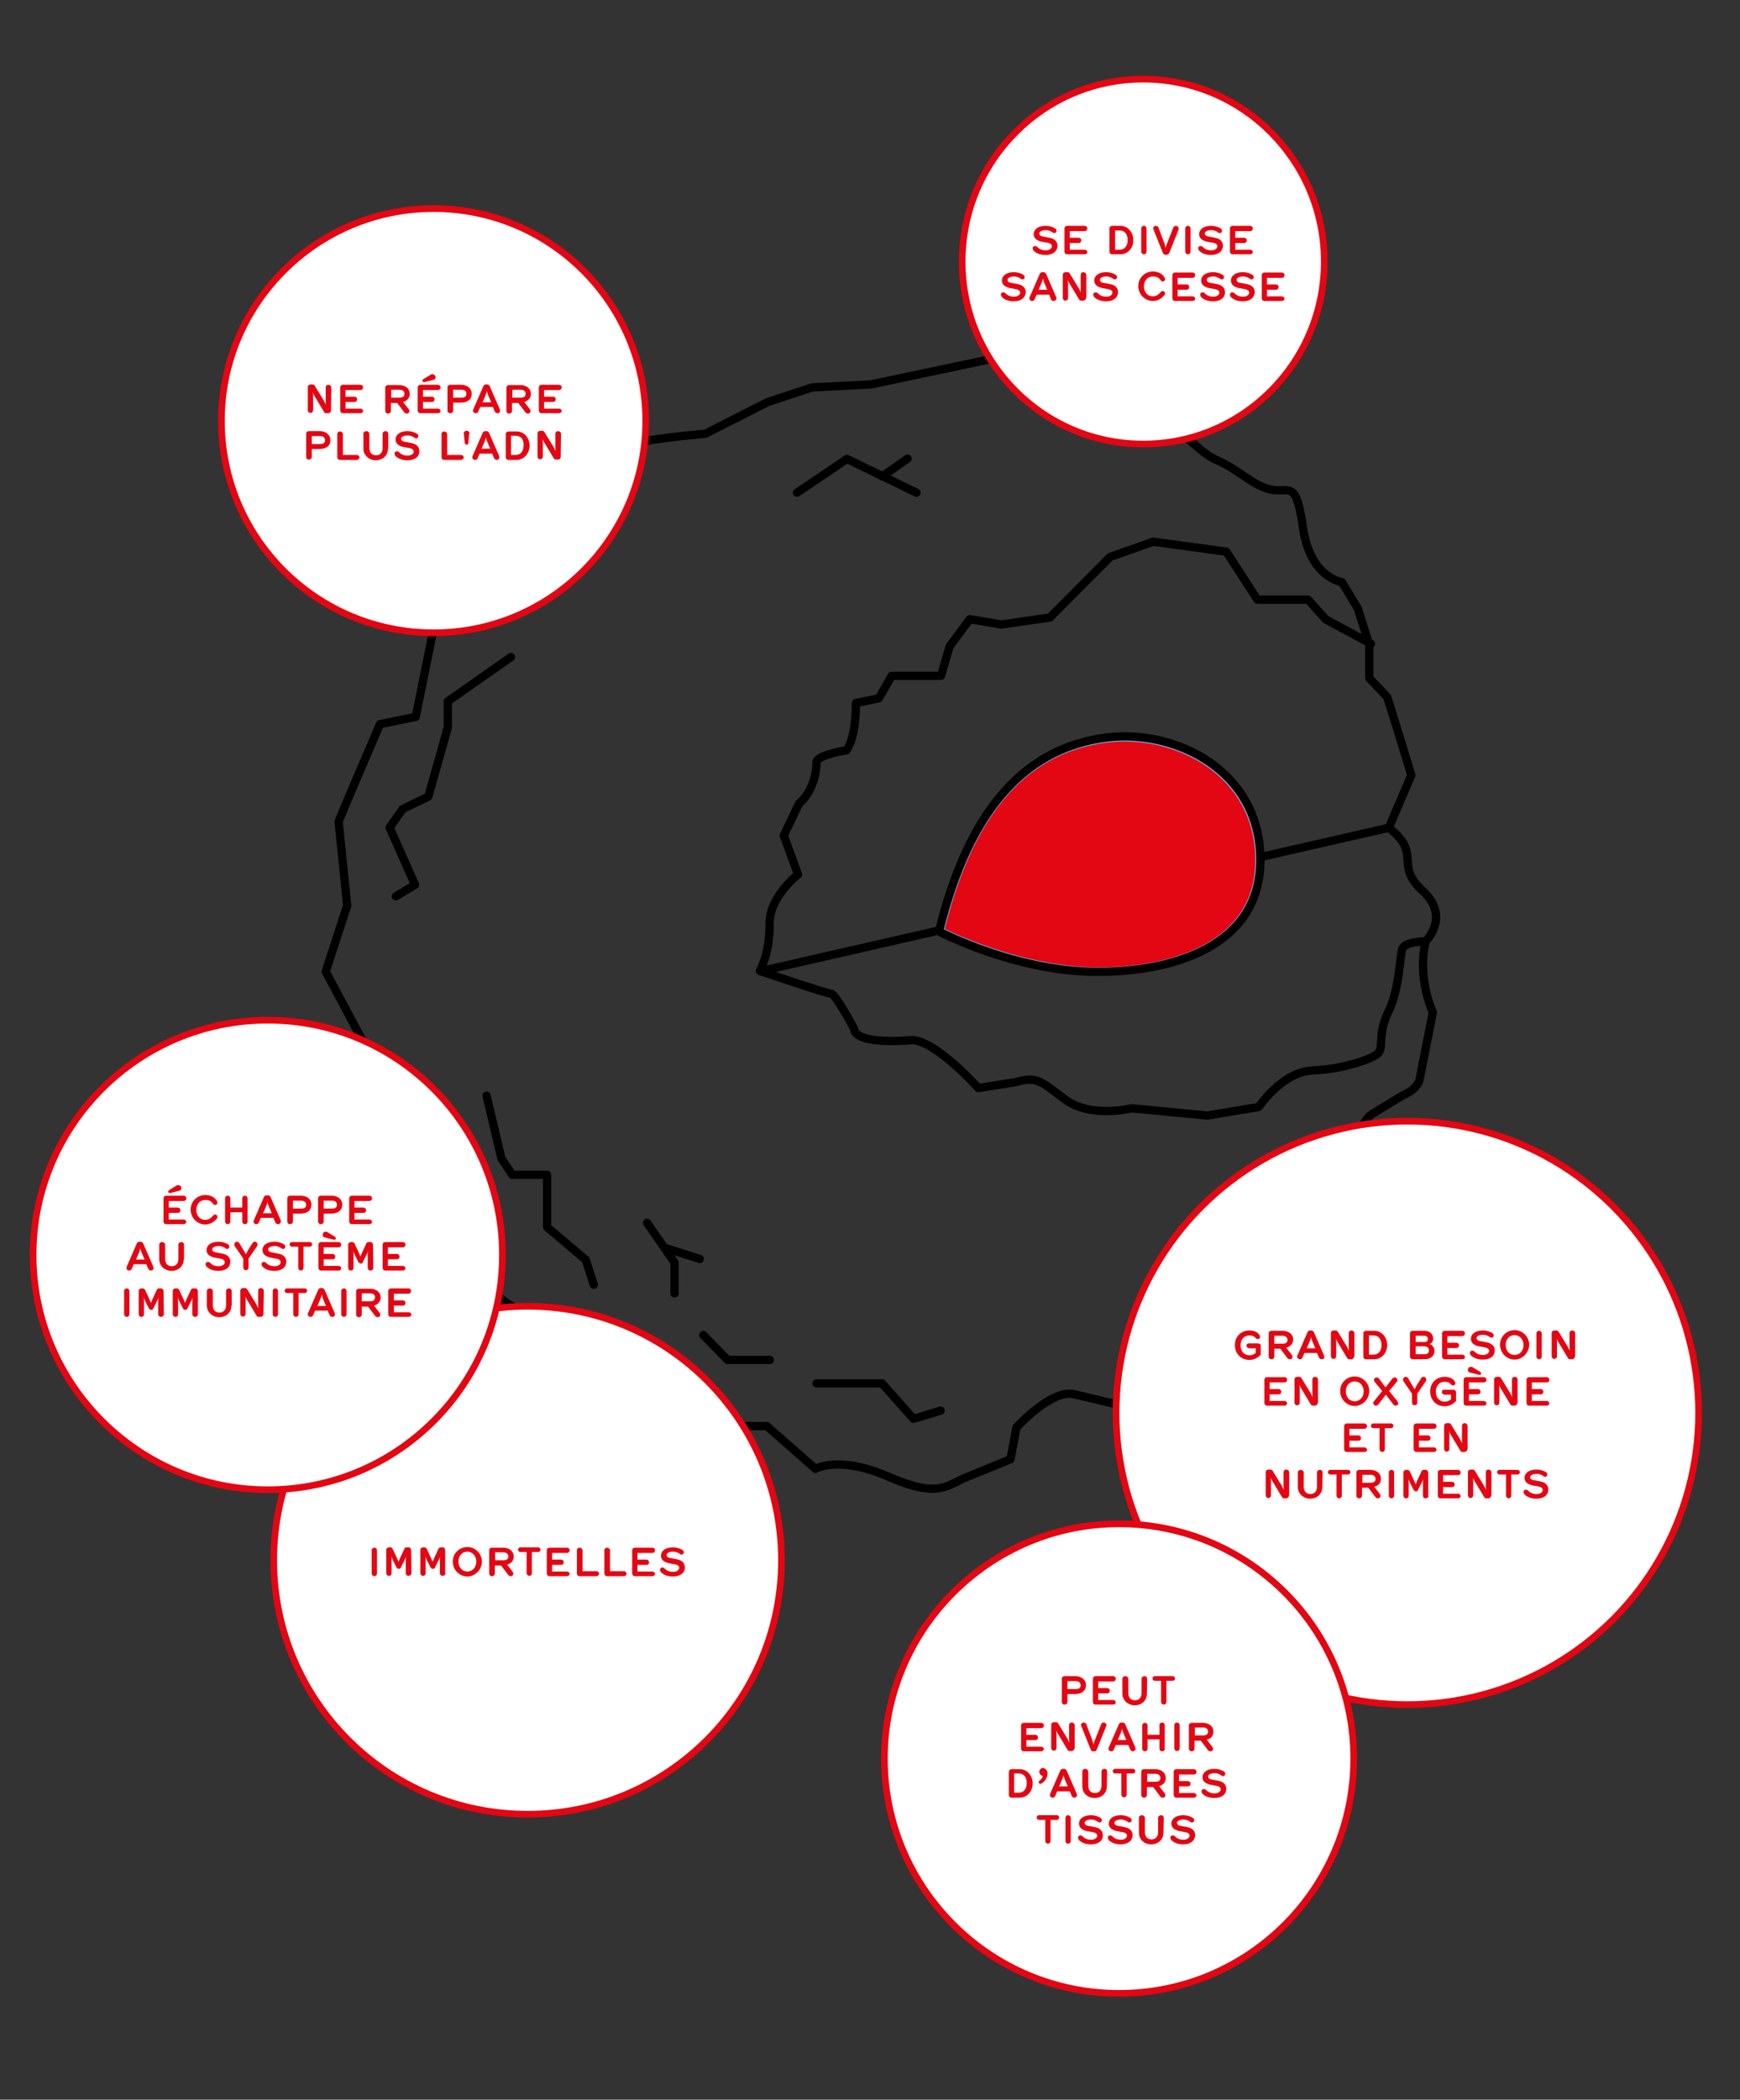 <?xml version="1.0" encoding="UTF-8"?> <!-- Generator: Adobe Illustrator 22.0.1, SVG Export Plug-In . SVG Version: 6.00 Build 0) --> <svg xmlns="http://www.w3.org/2000/svg" xmlns:xlink="http://www.w3.org/1999/xlink" id="Calque_1" x="0px" y="0px" viewBox="0 0 525.7 634.1" style="enable-background:new 0 0 525.7 634.1;" xml:space="preserve"><rect x="0" y="0" width="525.7" height="634.1" fill="#333333" stroke="none"/> <style type="text/css"> .st0{clip-path:url(#SVGID_4_);fill:none;stroke:#000000;stroke-width:2.5;stroke-linecap:round;stroke-linejoin:round;} .st1{clip-path:url(#SVGID_6_);fill:#E30613;} .st2{clip-path:url(#SVGID_8_);fill:none;stroke:#72A8DB;stroke-width:2.5;stroke-miterlimit:10;} .st3{clip-path:url(#SVGID_10_);fill:none;stroke:#000000;stroke-width:2.5;} .st4{fill:none;stroke:#000000;stroke-width:2.5;stroke-linecap:round;stroke-linejoin:round;} .st5{clip-path:url(#SVGID_12_);fill:none;stroke:#000000;stroke-width:2.5;stroke-linecap:round;stroke-linejoin:round;} .st6{clip-path:url(#SVGID_14_);fill:#FFFFFF;} .st7{fill:#E30613;} .st8{clip-path:url(#SVGID_16_);fill:none;stroke:#E30613;stroke-width:2.01;} .st9{clip-path:url(#SVGID_18_);fill:#FFFFFF;} .st10{clip-path:url(#SVGID_20_);fill:none;stroke:#E30613;stroke-width:2.01;} .st11{clip-path:url(#SVGID_22_);fill:#FFFFFF;} .st12{clip-path:url(#SVGID_24_);fill:none;stroke:#E30613;stroke-width:2.01;} .st13{clip-path:url(#SVGID_26_);fill:#FFFFFF;} .st14{clip-path:url(#SVGID_28_);fill:none;stroke:#E30613;stroke-width:2.01;} .st15{clip-path:url(#SVGID_30_);fill:#FFFFFF;} .st16{clip-path:url(#SVGID_32_);fill:none;stroke:#E30613;stroke-width:2.01;} .st17{clip-path:url(#SVGID_34_);fill:#FFFFFF;} .st18{fill:none;stroke:#E30613;stroke-width:2.01;} </style> <g> <g> <defs> <rect id="SVGID_1_" y="0" width="525.7" height="634.1"></rect> </defs> <clipPath id="SVGID_2_"> <use xlink:href="#SVGID_1_" style="overflow:visible;"></use> </clipPath> </g> <g> <defs> <rect id="SVGID_3_" y="0" width="525.7" height="634.1"></rect> </defs> <clipPath id="SVGID_4_"> <use xlink:href="#SVGID_3_" style="overflow:visible;"></use> </clipPath> <path class="st0" d="M419.6,250c10.2,7.9,1.5,11.1,10.2,19c8.6,7.9,0.9,15.3,0.9,15.3c-2.6,11.4,2.2,21.4,2.2,21.4l-3.9,19.8 c-0.4,3.5-5.2,5.3-5.2,5.3l-8.7,5.3c-5.2,3.1-4,9.6-4,9.6v14.9c0,5.3-0.8,11.4-0.8,11.4l-13.4,21c-3.9,7.4-8.6,8.8-8.6,8.8 l-51,22.3l-13-3.1c-6.9-1.3-17.2,10.1-17.2,10.1l-1.8,9.6l-13,5.3c-6.5,2.6-8.6,6.6-23.8,0c-15.1-6.6-22.1-2.4-22.1-2.4 l-14.7-12.9H214l-13.8-2.8c0,0-4.3-8.4-15.6-16.3c-11.2-7.9-20.8-11.9-30.7-17.6S134,366.4,134,366.4L116.7,331l3-5.3l-7.8-7 l-13.5-25.3l6.5-19.9l-2.6-25.4l3-7.2l9.5-22.2l10.8-2.2l7.5-37l15.6-8.8l11.2-18.4l11.7-0.9l10.8-4.4l11.7-13.6 c6.1-1.3,19-2.4,19-2.4l18.9-9.6l13.4-4.4l17.7-0.9l34.6-7.3c7.8-2,9.1,0,9.1,0l8.6,11.2c0,0,7.8,2.2,11.6,0.5 c3.8-1.8,9.2,1.8,9.2,1.8l5.2,9.2l5.6-1.8c8.6-4,13.4,6.1,20.3,9.1c6.9,2.9,11.2,8,16.9,9.1c5.6,1,7.4-3.2,9.5,11.7 c2.2,14.9,11.7,16.2,11.7,16.2l4.8,7.9l3.5,11v10.1l5.4,5.7c2.1,6.5,7.3,23.6,7.3,23.6L419.6,250l-7.5,1.7l-182.3,41.6 c0,0,20,6.8,21.3,6.8s6.9,10.5,6.9,10.5c0.4,5.3,17.7,3.5,17.7,3.5c7.3,0.4,19.9,14.5,19.9,14.5l11.3-1.8c6.5-1.8,7.3-0.4,15,5.3 c7.7,5.7,20,2.6,20,2.6l22.9,2.2l15.5-2.6c0,0,7-10.5,16.1-11c9.1-0.4,16.9-3.1,19.5-4.8c2.6-1.8,0-5.7,3.5-12.8 c3.5-7.1,3.5-17,4.3-19.2c0.9-2.2,6.9-2.2,6.9-2.2"></path> </g> <g> <defs> <rect id="SVGID_5_" y="0" width="525.7" height="634.1"></rect> </defs> <clipPath id="SVGID_6_"> <use xlink:href="#SVGID_5_" style="overflow:visible;"></use> </clipPath> <path class="st1" d="M284,281.2c8-32.8,23.2-54.9,50.5-58.2c20.7-2.5,46,10.1,46,36.8c0,26.3-27.1,33.6-48.6,33.6 C307.1,293.3,284,281.2,284,281.2"></path> </g> <g> <defs> <rect id="SVGID_7_" y="0" width="525.7" height="634.1"></rect> </defs> <clipPath id="SVGID_8_"> <use xlink:href="#SVGID_7_" style="overflow:visible;"></use> </clipPath> <path class="st2" d="M284,281.2c8-32.8,23.2-54.9,50.5-58.2c20.7-2.5,46,10.1,46,36.8c0,26.3-27.1,33.6-48.6,33.6 C307.1,293.3,284,281.2,284,281.2"></path> </g> <g> <defs> <rect id="SVGID_9_" y="0" width="525.7" height="634.1"></rect> </defs> <clipPath id="SVGID_10_"> <use xlink:href="#SVGID_9_" style="overflow:visible;"></use> </clipPath> <path class="st3" d="M283.7,281.3c8.1-33,23.4-55.2,50.8-58.6c20.8-2.5,46.3,10.1,46.3,37c0,26.5-27.3,33.8-48.9,33.8 C306.9,293.6,283.7,281.3,283.7,281.3z"></path> </g> </g> <path class="st4" d="M274.2,138.5l-7.7,5.4 M276.9,148.8l-21-10.2l-15.1,10.2"></path> <path class="st4" d="M195.5,369.3l8.3,12v9.3 M147,330.9l4.5,19l3.3,4.9h10.5v15.8l11.7,9.9l2.4,7.5 M154.4,198.4l-19.1,13.4v7.9 l-5.9,20.9l-7.7,3.7l-4,5.6l7.7,17.3l-5.8,3.5"></path> <line class="st4" x1="211.4" y1="380.2" x2="201" y2="376.9"></line> <g> <g> <defs> <rect id="SVGID_11_" y="0" width="525.7" height="634.1"></rect> </defs> <clipPath id="SVGID_12_"> <use xlink:href="#SVGID_11_" style="overflow:visible;"></use> </clipPath> <path class="st5" d="M414.2,194.4l-13.6-7.3l-5.4-6h-15.3l-9.4-14.5l-22.1-3l-13,4.6l-18.2,18.3l-14.7,2.1L293,187l-6.1,8.2 l-2.6,8.9h-14.9l-3.9,6.8l-6.9,1.4c0,0,0.2,10.3-2.9,14.3c0,0-8.1,1.2-9,3.4c0,0,0.3,7.8-5.3,12.7l-4.6,9.6l4.3,11.8 c0,0-8.4,6.4-8.6,14.6c0,0,0.4,8.1-2.9,14.5 M343.1,403.5h9.9l19.7-14.9 M246.7,417.8h19.8l9.5,10.7l8.2-2.5 M212.5,403.2l7.3,7.5 h12.8"></path> </g> <g> <defs> <rect id="SVGID_13_" y="0" width="525.7" height="634.1"></rect> </defs> <clipPath id="SVGID_14_"> <use xlink:href="#SVGID_13_" style="overflow:visible;"></use> </clipPath> <path class="st6" d="M131,191.1c35.4,0,64.1-28.7,64.1-64.1C195,91.7,166.4,63,131,63s-64.1,28.7-64.1,64.1S95.6,191.1,131,191.1"></path> </g> </g> <g> <path class="st7" d="M100,124c0,0.5-0.4,0.8-0.9,0.8h-0.5c-0.3,0-0.6-0.1-0.7-0.4l-2.7-4.5c-0.3-0.4-0.6-1.1-0.7-1.4l0,0 c0.1,0.3,0.1,1.1,0.1,1.5v3.9c0,0.5-0.4,0.8-0.8,0.8c-0.5,0-0.8-0.4-0.8-0.8v-7c0-0.5,0.4-0.8,0.9-0.8h0.5c0.3,0,0.5,0.1,0.7,0.4 l2.7,4.4c0.2,0.4,0.6,1.2,0.7,1.4l0,0c-0.1-0.3-0.1-1.2-0.1-1.5V117c0-0.5,0.4-0.8,0.8-0.8c0.5,0,0.9,0.4,0.9,0.8L100,124L100,124z "></path> <path class="st7" d="M108.9,124.8h-5.3c-0.5,0-0.8-0.4-0.8-0.8v-7c0-0.5,0.4-0.8,0.8-0.8h5.3c0.4,0,0.8,0.3,0.8,0.8 c0,0.4-0.3,0.8-0.8,0.8h-4.5v2h2.7c0.4,0,0.8,0.3,0.8,0.8c0,0.4-0.3,0.8-0.8,0.8h-2.7v2h4.5c0.4,0,0.8,0.3,0.8,0.8 C109.7,124.5,109.3,124.8,108.9,124.8z"></path> <path class="st7" d="M121.8,121.4l1.7,2.2c0.1,0.2,0.2,0.3,0.2,0.5c0,0.5-0.3,0.8-0.8,0.8c-0.3,0-0.5-0.1-0.7-0.3l-2.2-2.9h-1.9 v2.4c0,0.5-0.4,0.8-0.9,0.8s-0.8-0.4-0.8-0.8v-7c0-0.5,0.4-0.8,0.8-0.8h3.4c1.7,0,3.2,0.9,3.2,2.7 C123.8,120.1,123,121.1,121.8,121.4z M120.6,117.7h-2.4v2.4h2.5c1,0,1.5-0.4,1.5-1.2S121.6,117.7,120.6,117.7z"></path> <path class="st7" d="M132.3,124.8H127c-0.5,0-0.8-0.4-0.8-0.8v-7c0-0.5,0.4-0.8,0.8-0.8h5.3c0.4,0,0.8,0.3,0.8,0.8 c0,0.4-0.3,0.8-0.8,0.8h-4.5v2h2.7c0.4,0,0.8,0.3,0.8,0.8c0,0.4-0.3,0.8-0.8,0.8h-2.7v2h4.5c0.4,0,0.8,0.3,0.8,0.8 C133,124.5,132.7,124.8,132.3,124.8z M131.6,113.9c0,0.4-0.2,0.7-0.6,0.8l-2.7,0.7c0,0-0.1,0-0.2,0c-0.3,0-0.5-0.2-0.5-0.4 c0-0.2,0.2-0.4,0.3-0.5l2.3-1.4c0.1-0.1,0.3-0.1,0.5-0.1C131.3,113.1,131.6,113.5,131.6,113.9z"></path> <path class="st7" d="M139.3,121.6h-2.4v2.4c0,0.5-0.4,0.8-0.9,0.8s-0.8-0.4-0.8-0.8v-7c0-0.5,0.4-0.8,0.8-0.8h3.3 c1.6,0,3.2,0.9,3.2,2.7C142.6,120.7,141.1,121.6,139.3,121.6z M139.3,117.7h-2.4v2.4h2.5c1,0,1.5-0.3,1.5-1.2 C140.9,118.1,140.4,117.7,139.3,117.7z"></path> <path class="st7" d="M150.3,124.8c-0.3,0-0.7-0.2-0.8-0.5l-0.6-1.4h-3.8l-0.6,1.4c-0.1,0.3-0.4,0.5-0.8,0.5c-0.4,0-0.8-0.3-0.8-0.8 c0-0.1,0-0.3,0.1-0.4l3-6.9c0.1-0.3,0.4-0.6,0.8-0.6h0.4c0.3,0,0.6,0.2,0.8,0.6l3,6.9c0,0.1,0.1,0.3,0.1,0.4 C151.1,124.5,150.8,124.8,150.3,124.8z M145.8,121.5h2.6l-0.9-2.1c-0.1-0.2-0.4-1.1-0.4-1.4l0,0c0,0.3-0.3,1.2-0.4,1.4L145.8,121.5 z"></path> <path class="st7" d="M158.4,121.4l1.7,2.2c0.1,0.2,0.2,0.3,0.2,0.5c0,0.5-0.3,0.8-0.8,0.8c-0.3,0-0.5-0.1-0.7-0.3l-2.2-2.9h-1.9 v2.4c0,0.5-0.4,0.8-0.9,0.8s-0.8-0.4-0.8-0.8v-7c0-0.5,0.4-0.8,0.8-0.8h3.4c1.7,0,3.2,0.9,3.2,2.7 C160.4,120.1,159.6,121.1,158.4,121.4z M157.2,117.7h-2.4v2.4h2.5c1,0,1.5-0.4,1.5-1.2S158.2,117.7,157.2,117.7z"></path> <path class="st7" d="M168.9,124.8h-5.3c-0.5,0-0.8-0.4-0.8-0.8v-7c0-0.5,0.4-0.8,0.8-0.8h5.3c0.4,0,0.8,0.3,0.8,0.8 c0,0.4-0.3,0.8-0.8,0.8h-4.5v2h2.7c0.4,0,0.8,0.3,0.8,0.8c0,0.4-0.3,0.8-0.8,0.8h-2.7v2h4.5c0.4,0,0.8,0.3,0.8,0.8 C169.6,124.5,169.3,124.8,168.9,124.8z"></path> </g> <g> <path class="st7" d="M96.6,135.6h-2.4v2.4c0,0.5-0.4,0.8-0.9,0.8s-0.8-0.4-0.8-0.8v-7c0-0.5,0.4-0.8,0.8-0.8h3.3 c1.6,0,3.2,0.9,3.2,2.7C99.9,134.7,98.4,135.6,96.6,135.6z M96.6,131.7h-2.4v2.4h2.5c1,0,1.5-0.3,1.5-1.2 C98.2,132.1,97.6,131.7,96.6,131.7z"></path> <path class="st7" d="M107.8,138.9h-5.1c-0.5,0-0.8-0.4-0.8-0.8v-7c0-0.5,0.4-0.8,0.8-0.8c0.5,0,0.9,0.4,0.9,0.8v6.3h4.2 c0.4,0,0.8,0.3,0.8,0.8C108.6,138.5,108.2,138.9,107.8,138.9z"></path> <path class="st7" d="M117.2,135.5c0,2.1-1.6,3.5-3.7,3.5c-2,0-3.7-1.5-3.7-3.5V131c0-0.5,0.4-0.8,0.9-0.8s0.9,0.4,0.9,0.8v4.3 c0,1.3,0.7,2.2,2,2.2s2-0.9,2-2.2V131c0-0.5,0.4-0.8,0.9-0.8s0.8,0.4,0.8,0.8v4.5H117.2z"></path> <path class="st7" d="M123.1,139c-1.8,0-3-0.6-3.7-1.4c-0.1-0.2-0.2-0.4-0.2-0.6c0-0.5,0.3-0.7,0.8-0.7c0.1,0,0.3,0,0.6,0.3 c0.7,0.7,1.5,1,2.6,1s1.8-0.6,1.8-1.2c0-0.5-0.3-0.9-1.4-1.1c-0.5-0.1-1.2-0.2-1.7-0.3c-1.7-0.4-2.4-1.2-2.4-2.3 c0-1.3,1.2-2.5,3.6-2.5c1.1,0,2.1,0.3,2.9,0.8c0.3,0.2,0.4,0.5,0.4,0.7c0,0.4-0.3,0.7-0.7,0.7c-0.2,0-0.4-0.1-0.6-0.3 c-0.5-0.3-1.1-0.6-1.9-0.6c-1.3,0-2,0.5-2,1c0,0.4,0.3,0.8,1,0.9c0.4,0.1,1.8,0.3,2.1,0.4c1.5,0.3,2.4,1.1,2.4,2.5 C126.7,137.9,125.4,139,123.1,139z"></path> <path class="st7" d="M139.3,138.9h-5.1c-0.5,0-0.8-0.4-0.8-0.8v-7c0-0.5,0.4-0.8,0.8-0.8c0.5,0,0.9,0.4,0.9,0.8v6.3h4.2 c0.4,0,0.8,0.3,0.8,0.8C140.1,138.5,139.7,138.9,139.3,138.9z"></path> <path class="st7" d="M141.7,131.5l-0.2,2.3c0,0.3-0.3,0.5-0.5,0.5c-0.3,0-0.5-0.2-0.6-0.5l-0.2-2.3c0-0.3-0.1-0.5-0.1-0.6 c0-0.5,0.4-0.8,0.9-0.8s0.9,0.4,0.9,0.8C141.7,131,141.7,131.3,141.7,131.5z"></path> <path class="st7" d="M150.1,138.9c-0.3,0-0.7-0.2-0.8-0.5l-0.6-1.4h-3.8l-0.6,1.4c-0.1,0.3-0.4,0.5-0.8,0.5c-0.4,0-0.8-0.3-0.8-0.8 c0-0.1,0-0.3,0.1-0.4l3-6.9c0.1-0.3,0.4-0.6,0.8-0.6h0.4c0.3,0,0.6,0.2,0.8,0.6l3,6.9c0,0.1,0.1,0.3,0.1,0.4 C150.9,138.5,150.5,138.9,150.1,138.9z M145.5,135.5h2.6l-0.9-2.1c-0.1-0.2-0.4-1.1-0.4-1.4l0,0c0,0.3-0.3,1.2-0.4,1.4L145.5,135.5 z"></path> <path class="st7" d="M156.1,138.9h-2.5c-0.5,0-0.8-0.4-0.8-0.8v-7c0-0.5,0.4-0.8,0.8-0.8h2.5c2.3,0,3.9,2,3.9,4.3 C160,136.8,158.4,138.9,156.1,138.9z M155.8,131.6h-1.4v5.8h1.4c1.6,0,2.4-1.3,2.4-2.9C158.3,132.9,157.5,131.6,155.8,131.6z"></path> <path class="st7" d="M169.4,138c0,0.5-0.4,0.8-0.9,0.8H168c-0.3,0-0.6-0.1-0.7-0.4l-2.7-4.5c-0.3-0.4-0.6-1.1-0.7-1.4l0,0 c0.1,0.3,0.1,1.1,0.1,1.5v3.9c0,0.5-0.4,0.8-0.8,0.8c-0.5,0-0.8-0.4-0.8-0.8v-7c0-0.5,0.4-0.8,0.9-0.8h0.5c0.3,0,0.5,0.1,0.7,0.4 l2.7,4.4c0.2,0.4,0.6,1.2,0.7,1.4l0,0c-0.1-0.3-0.1-1.2-0.1-1.5V131c0-0.5,0.4-0.8,0.8-0.8c0.5,0,0.9,0.4,0.9,0.8L169.4,138 L169.4,138z"></path> </g> <g> <g> <defs> <rect id="SVGID_15_" y="0" width="525.7" height="634.1"></rect> </defs> <clipPath id="SVGID_16_"> <use xlink:href="#SVGID_15_" style="overflow:visible;"></use> </clipPath> <path class="st8" d="M131,191.1c35.4,0,64.1-28.7,64.1-64.1C195,91.7,166.4,63,131,63s-64.1,28.7-64.1,64.1S95.6,191.1,131,191.1z "></path> </g> <g> <defs> <rect id="SVGID_17_" y="0" width="525.7" height="634.1"></rect> </defs> <clipPath id="SVGID_18_"> <use xlink:href="#SVGID_17_" style="overflow:visible;"></use> </clipPath> <path class="st9" d="M345.4,134.1c30.2,0,54.7-24.7,54.7-55.1s-24.5-55.1-54.7-55.1S290.7,48.6,290.7,79 C290.7,109.5,315.2,134.1,345.4,134.1"></path> </g> </g> <g> <path class="st7" d="M315.9,77c-1.8,0-3-0.6-3.7-1.4c-0.1-0.2-0.2-0.4-0.2-0.6c0-0.5,0.3-0.7,0.8-0.7c0.1,0,0.3,0,0.6,0.3 c0.7,0.7,1.5,1,2.6,1s1.8-0.6,1.8-1.2c0-0.5-0.3-0.9-1.4-1.1c-0.5-0.1-1.2-0.2-1.7-0.3c-1.7-0.4-2.4-1.2-2.4-2.3 c0-1.3,1.2-2.5,3.6-2.5c1.1,0,2.1,0.3,2.9,0.8c0.3,0.2,0.4,0.5,0.4,0.7c0,0.4-0.3,0.7-0.7,0.7c-0.2,0-0.4-0.1-0.6-0.3 c-0.5-0.3-1.1-0.6-1.9-0.6c-1.3,0-2,0.5-2,1c0,0.4,0.3,0.8,1,0.9c0.4,0.1,1.8,0.3,2.1,0.4c1.5,0.3,2.4,1.1,2.4,2.5 C319.4,75.9,318.1,77,315.9,77z"></path> <path class="st7" d="M327.7,76.8h-5.3c-0.5,0-0.8-0.4-0.8-0.8v-7c0-0.5,0.4-0.8,0.8-0.8h5.3c0.4,0,0.8,0.3,0.8,0.8 c0,0.4-0.3,0.8-0.8,0.8h-4.5v2h2.7c0.4,0,0.8,0.3,0.8,0.8c0,0.4-0.3,0.8-0.8,0.8h-2.7v2h4.5c0.4,0,0.8,0.3,0.8,0.8 C328.5,76.5,328.2,76.8,327.7,76.8z"></path> <path class="st7" d="M338.5,76.8H336c-0.5,0-0.8-0.4-0.8-0.8v-7c0-0.5,0.4-0.8,0.8-0.8h2.5c2.3,0,3.9,2,3.9,4.3 C342.5,74.8,340.8,76.8,338.5,76.8z M338.3,69.6h-1.4v5.8h1.4c1.6,0,2.4-1.3,2.4-2.9C340.7,70.9,339.9,69.6,338.3,69.6z"></path> <path class="st7" d="M344.8,69c0-0.5,0.4-0.8,0.8-0.8c0.5,0,0.8,0.4,0.8,0.8v7c0,0.5-0.4,0.8-0.8,0.8c-0.5,0-0.8-0.4-0.8-0.8V69z"></path> <path class="st7" d="M356.1,69.3l-2.8,7c-0.1,0.3-0.4,0.6-0.7,0.6H352c-0.4,0-0.6-0.3-0.7-0.6l-2.8-7c0-0.1-0.1-0.2-0.1-0.3 c0-0.5,0.4-0.8,0.8-0.8c0.3,0,0.7,0.2,0.8,0.5l1.8,4.8c0.1,0.4,0.4,1.2,0.4,1.5l0,0c0-0.3,0.2-1.1,0.4-1.5l1.9-4.8 c0.1-0.3,0.4-0.5,0.8-0.5s0.8,0.4,0.8,0.8C356.1,69.1,356.1,69.2,356.1,69.3z"></path> <path class="st7" d="M358.1,69c0-0.5,0.4-0.8,0.8-0.8c0.5,0,0.8,0.4,0.8,0.8v7c0,0.5-0.4,0.8-0.8,0.8c-0.5,0-0.8-0.4-0.8-0.8V69z"></path> <path class="st7" d="M365.9,77c-1.8,0-3-0.6-3.7-1.4c-0.1-0.2-0.2-0.4-0.2-0.6c0-0.5,0.3-0.7,0.8-0.7c0.1,0,0.3,0,0.6,0.3 c0.7,0.7,1.5,1,2.6,1s1.8-0.6,1.8-1.2c0-0.5-0.3-0.9-1.4-1.1c-0.5-0.1-1.2-0.2-1.7-0.3c-1.7-0.4-2.4-1.2-2.4-2.3 c0-1.3,1.2-2.5,3.6-2.5c1.1,0,2.1,0.3,2.9,0.8c0.3,0.2,0.4,0.5,0.4,0.7c0,0.4-0.3,0.7-0.7,0.7c-0.2,0-0.4-0.1-0.6-0.3 c-0.5-0.3-1.1-0.6-1.9-0.6c-1.3,0-2,0.5-2,1c0,0.4,0.3,0.8,1,0.9c0.4,0.1,1.8,0.3,2.1,0.4c1.5,0.3,2.4,1.1,2.4,2.5 C369.4,75.9,368.1,77,365.9,77z"></path> <path class="st7" d="M377.7,76.8h-5.3c-0.5,0-0.8-0.4-0.8-0.8v-7c0-0.5,0.4-0.8,0.8-0.8h5.3c0.4,0,0.8,0.3,0.8,0.8 c0,0.4-0.3,0.8-0.8,0.8h-4.5v2h2.7c0.4,0,0.8,0.3,0.8,0.8c0,0.4-0.3,0.8-0.8,0.8h-2.7v2h4.5c0.4,0,0.8,0.3,0.8,0.8 C378.5,76.5,378.1,76.8,377.7,76.8z"></path> </g> <g> <path class="st7" d="M306.3,91c-1.8,0-3-0.6-3.7-1.4c-0.1-0.2-0.2-0.4-0.2-0.6c0-0.5,0.3-0.7,0.8-0.7c0.1,0,0.3,0,0.6,0.3 c0.7,0.7,1.5,1,2.6,1s1.8-0.6,1.8-1.2c0-0.5-0.3-0.9-1.4-1.1c-0.5-0.1-1.2-0.2-1.7-0.3c-1.7-0.4-2.4-1.2-2.4-2.3 c0-1.3,1.2-2.5,3.6-2.5c1.1,0,2.1,0.3,2.9,0.8c0.3,0.2,0.4,0.5,0.4,0.7c0,0.4-0.3,0.7-0.7,0.7c-0.2,0-0.4-0.1-0.6-0.3 c-0.5-0.3-1.1-0.6-1.9-0.6c-1.3,0-2,0.5-2,1c0,0.4,0.3,0.8,1,0.9c0.4,0.1,1.8,0.3,2.1,0.4c1.5,0.3,2.4,1.1,2.4,2.5 C309.8,89.9,308.5,91,306.3,91z"></path> <path class="st7" d="M318.3,90.9c-0.3,0-0.7-0.2-0.8-0.5L317,89h-3.8l-0.6,1.4c-0.1,0.3-0.4,0.5-0.8,0.5s-0.8-0.3-0.8-0.8 c0-0.1,0-0.3,0.1-0.4l3-6.9c0.1-0.3,0.4-0.6,0.8-0.6h0.4c0.3,0,0.6,0.2,0.8,0.6l3,6.9c0,0.1,0.1,0.3,0.1,0.4 C319.2,90.5,318.8,90.9,318.3,90.9z M313.8,87.5h2.6l-0.9-2.1c-0.1-0.2-0.4-1.1-0.4-1.4l0,0c0,0.3-0.3,1.2-0.4,1.4L313.8,87.5z"></path> <path class="st7" d="M328.1,90c0,0.5-0.4,0.8-0.9,0.8h-0.5c-0.3,0-0.6-0.1-0.7-0.4l-2.7-4.5c-0.3-0.4-0.6-1.1-0.7-1.4l0,0 c0.1,0.3,0.1,1.1,0.1,1.5v4c0,0.5-0.4,0.8-0.8,0.8c-0.5,0-0.8-0.4-0.8-0.8v-7c0-0.5,0.4-0.8,0.9-0.8h0.5c0.3,0,0.5,0.1,0.7,0.4 l2.7,4.4c0.2,0.4,0.6,1.2,0.7,1.4l0,0c-0.1-0.3-0.1-1.2-0.1-1.5V83c0-0.5,0.4-0.8,0.8-0.8c0.5,0,0.9,0.4,0.9,0.8v7H328.1z"></path> <path class="st7" d="M334.2,91c-1.8,0-3-0.6-3.7-1.4c-0.1-0.2-0.2-0.4-0.2-0.6c0-0.5,0.3-0.7,0.8-0.7c0.1,0,0.3,0,0.6,0.3 c0.7,0.7,1.5,1,2.6,1s1.8-0.6,1.8-1.2c0-0.5-0.3-0.9-1.4-1.1c-0.5-0.1-1.2-0.2-1.7-0.3c-1.7-0.4-2.4-1.2-2.4-2.3 c0-1.3,1.2-2.5,3.6-2.5c1.1,0,2.1,0.3,2.9,0.8c0.3,0.2,0.4,0.5,0.4,0.7c0,0.4-0.3,0.7-0.7,0.7c-0.2,0-0.4-0.1-0.6-0.3 c-0.5-0.3-1.1-0.6-1.9-0.6c-1.3,0-2,0.5-2,1c0,0.4,0.3,0.8,1,0.9c0.4,0.1,1.8,0.3,2.1,0.4c1.5,0.3,2.4,1.1,2.4,2.5 C337.7,89.9,336.4,91,334.2,91z"></path> <path class="st7" d="M352,84.3c0,0.4-0.3,0.7-0.7,0.7c-0.5,0-0.6-0.4-1-0.8c-0.5-0.5-1-0.7-2-0.7c-1.6,0-2.7,1.3-2.7,3s1.1,3,2.7,3 c1.3,0,2-0.9,2.4-1.3c0.2-0.2,0.3-0.3,0.6-0.3c0.4,0,0.7,0.3,0.7,0.7c0,0.2,0,0.4-0.2,0.5c-0.8,1.1-2.1,1.8-3.5,1.8 c-2.4,0-4.4-2-4.4-4.5s2-4.4,4.4-4.4c0.8,0,2.1,0.2,3,1.1C351.7,83.6,352,83.9,352,84.3z"></path> <path class="st7" d="M360.3,90.9H355c-0.5,0-0.8-0.4-0.8-0.8v-7c0-0.5,0.4-0.8,0.8-0.8h5.3c0.4,0,0.8,0.3,0.8,0.8 c0,0.4-0.3,0.8-0.8,0.8h-4.5v2h2.7c0.4,0,0.8,0.3,0.8,0.8c0,0.4-0.3,0.8-0.8,0.8h-2.7v2h4.5c0.4,0,0.8,0.3,0.8,0.8 C361.1,90.5,360.8,90.9,360.3,90.9z"></path> <path class="st7" d="M366.5,91c-1.8,0-3-0.6-3.7-1.4c-0.1-0.2-0.2-0.4-0.2-0.6c0-0.5,0.3-0.7,0.8-0.7c0.1,0,0.3,0,0.6,0.3 c0.7,0.7,1.5,1,2.6,1s1.8-0.6,1.8-1.2c0-0.5-0.3-0.9-1.4-1.1c-0.5-0.1-1.2-0.2-1.7-0.3c-1.7-0.4-2.4-1.2-2.4-2.3 c0-1.3,1.2-2.5,3.6-2.5c1.1,0,2.1,0.3,2.9,0.8c0.3,0.2,0.4,0.5,0.4,0.7c0,0.4-0.3,0.7-0.7,0.7c-0.2,0-0.4-0.1-0.6-0.3 c-0.5-0.3-1.1-0.6-1.9-0.6c-1.3,0-2,0.5-2,1c0,0.4,0.3,0.8,1,0.9c0.4,0.1,1.8,0.3,2.1,0.4c1.5,0.3,2.4,1.1,2.4,2.5 C370.1,89.9,368.8,91,366.5,91z"></path> <path class="st7" d="M375.5,91c-1.8,0-3-0.6-3.7-1.4c-0.1-0.2-0.2-0.4-0.2-0.6c0-0.5,0.3-0.7,0.8-0.7c0.1,0,0.3,0,0.6,0.3 c0.7,0.7,1.5,1,2.6,1s1.8-0.6,1.8-1.2c0-0.5-0.3-0.9-1.4-1.1c-0.5-0.1-1.2-0.2-1.7-0.3c-1.7-0.4-2.4-1.2-2.4-2.3 c0-1.3,1.2-2.5,3.6-2.5c1.1,0,2.1,0.3,2.9,0.8c0.3,0.2,0.4,0.5,0.4,0.7c0,0.4-0.3,0.7-0.7,0.7c-0.2,0-0.4-0.1-0.6-0.3 c-0.5-0.3-1.1-0.6-1.9-0.6c-1.3,0-2,0.5-2,1c0,0.4,0.3,0.8,1,0.9c0.4,0.1,1.8,0.3,2.1,0.4c1.5,0.3,2.4,1.1,2.4,2.5 C379,89.9,377.7,91,375.5,91z"></path> <path class="st7" d="M387.3,90.9H382c-0.5,0-0.8-0.4-0.8-0.8v-7c0-0.5,0.4-0.8,0.8-0.8h5.3c0.4,0,0.8,0.3,0.8,0.8 c0,0.4-0.3,0.8-0.8,0.8h-4.5v2h2.7c0.4,0,0.8,0.3,0.8,0.8c0,0.4-0.3,0.8-0.8,0.8h-2.7v2h4.5c0.4,0,0.8,0.3,0.8,0.8 C388.1,90.5,387.7,90.9,387.3,90.9z"></path> </g> <g> <g> <defs> <rect id="SVGID_19_" y="0" width="525.7" height="634.1"></rect> </defs> <clipPath id="SVGID_20_"> <use xlink:href="#SVGID_19_" style="overflow:visible;"></use> </clipPath> <path class="st10" d="M345.4,134.1c30.2,0,54.7-24.7,54.7-55.1s-24.5-55.1-54.7-55.1S290.7,48.6,290.7,79 C290.7,109.5,315.2,134.1,345.4,134.1z"></path> </g> <g> <defs> <rect id="SVGID_21_" y="0" width="525.7" height="634.1"></rect> </defs> <clipPath id="SVGID_22_"> <use xlink:href="#SVGID_21_" style="overflow:visible;"></use> </clipPath> <path class="st11" d="M159.4,547.9c42.4,0,76.7-34.3,76.7-76.7s-34.3-76.7-76.7-76.7s-76.7,34.3-76.7,76.7 C82.7,513.6,117,547.9,159.4,547.9"></path> </g> </g> <g> <path class="st7" d="M112.3,468.2c0-0.5,0.4-0.8,0.8-0.8c0.5,0,0.8,0.4,0.8,0.8v7c0,0.5-0.4,0.8-0.8,0.8c-0.5,0-0.8-0.4-0.8-0.8 V468.2z"></path> <path class="st7" d="M124.3,475.1c0,0.5-0.4,0.8-0.9,0.8s-0.8-0.4-0.8-0.8v-3.7c0-0.4,0-1.1,0.1-1.4l0,0c-0.1,0.3-0.3,0.9-0.5,1.2 l-1.1,2.2c-0.1,0.3-0.3,0.4-0.6,0.4c-0.3,0-0.5-0.2-0.7-0.4l-1.1-2.2c-0.1-0.3-0.4-0.9-0.5-1.2l0,0c0.1,0.3,0.1,1,0.1,1.4v3.7 c0,0.5-0.3,0.8-0.8,0.8s-0.8-0.4-0.8-0.8v-7c0-0.5,0.4-0.8,0.8-0.8h0.4c0.3,0,0.6,0.2,0.7,0.4l1.4,3c0.2,0.4,0.4,1,0.4,1l0,0 c0,0,0.2-0.6,0.4-1l1.4-3c0.1-0.3,0.4-0.4,0.7-0.4h0.5c0.5,0,0.8,0.4,0.8,0.8L124.3,475.1L124.3,475.1z"></path> <path class="st7" d="M134.6,475.1c0,0.5-0.4,0.8-0.9,0.8s-0.8-0.4-0.8-0.8v-3.7c0-0.4,0-1.1,0.1-1.4l0,0c-0.1,0.3-0.3,0.9-0.5,1.2 l-1.1,2.2c-0.1,0.3-0.3,0.4-0.6,0.4s-0.5-0.2-0.7-0.4l-1.1-2.2c-0.1-0.3-0.4-0.9-0.5-1.2l0,0c0.1,0.3,0.1,1,0.1,1.4v3.7 c0,0.5-0.3,0.8-0.8,0.8s-0.8-0.4-0.8-0.8v-7c0-0.5,0.4-0.8,0.8-0.8h0.4c0.3,0,0.6,0.2,0.7,0.4l1.4,3c0.2,0.4,0.4,1,0.4,1l0,0 c0,0,0.2-0.6,0.4-1l1.4-3c0.1-0.3,0.4-0.4,0.7-0.4h0.5c0.5,0,0.8,0.4,0.8,0.8v7H134.6z"></path> <path class="st7" d="M141.2,476.1c-2.4,0-4.4-2-4.4-4.5s2-4.4,4.4-4.4s4.4,2,4.4,4.4S143.6,476.1,141.2,476.1z M141.2,468.6 c-1.6,0-2.7,1.3-2.7,3s1.1,3,2.7,3c1.6,0,2.7-1.3,2.7-3C143.9,470,142.8,468.6,141.2,468.6z"></path> <path class="st7" d="M153.2,472.5l1.7,2.2c0.1,0.2,0.2,0.3,0.2,0.5c0,0.5-0.3,0.8-0.8,0.8c-0.3,0-0.5-0.1-0.7-0.3l-2.2-2.9h-1.9 v2.4c0,0.5-0.4,0.8-0.9,0.8s-0.8-0.4-0.8-0.8v-7c0-0.5,0.4-0.8,0.8-0.8h3.4c1.7,0,3.2,0.9,3.2,2.7 C155.2,471.3,154.5,472.2,153.2,472.5z M152,468.8h-2.4v2.4h2.5c1,0,1.5-0.4,1.5-1.2C153.5,469.3,153,468.8,152,468.8z"></path> <path class="st7" d="M162.6,467.3c0.4,0,0.7,0.3,0.7,0.7c0,0.4-0.3,0.7-0.7,0.7h-1.9v6.4c0,0.5-0.4,0.8-0.8,0.8s-0.8-0.4-0.8-0.8 v-6.4h-1.9c-0.4,0-0.7-0.3-0.7-0.7c0-0.4,0.3-0.7,0.7-0.7H162.6z"></path> <path class="st7" d="M171.3,476H166c-0.5,0-0.8-0.4-0.8-0.8v-7c0-0.5,0.4-0.8,0.8-0.8h5.3c0.4,0,0.8,0.3,0.8,0.8 c0,0.4-0.3,0.8-0.8,0.8h-4.5v2h2.7c0.4,0,0.8,0.3,0.8,0.8s-0.3,0.8-0.8,0.8h-2.7v2h4.5c0.4,0,0.8,0.3,0.8,0.8 C172.1,475.6,171.8,476,171.3,476z"></path> <path class="st7" d="M180.2,476h-5.1c-0.5,0-0.8-0.4-0.8-0.8v-7c0-0.5,0.4-0.8,0.8-0.8c0.5,0,0.9,0.4,0.9,0.8v6.3h4.2 c0.4,0,0.8,0.3,0.8,0.8C181,475.6,180.6,476,180.2,476z"></path> <path class="st7" d="M188.5,476h-5.1c-0.5,0-0.8-0.4-0.8-0.8v-7c0-0.5,0.4-0.8,0.8-0.8c0.5,0,0.9,0.4,0.9,0.8v6.3h4.2 c0.4,0,0.8,0.3,0.8,0.8C189.3,475.6,189,476,188.5,476z"></path> <path class="st7" d="M197.1,476h-5.3c-0.5,0-0.8-0.4-0.8-0.8v-7c0-0.5,0.4-0.8,0.8-0.8h5.3c0.4,0,0.8,0.3,0.8,0.8 c0,0.4-0.3,0.8-0.8,0.8h-4.5v2h2.7c0.4,0,0.8,0.3,0.8,0.8s-0.3,0.8-0.8,0.8h-2.7v2h4.5c0.4,0,0.8,0.3,0.8,0.8 C197.9,475.6,197.6,476,197.1,476z"></path> <path class="st7" d="M203.3,476.1c-1.8,0-3-0.6-3.7-1.4c-0.1-0.2-0.2-0.4-0.2-0.6c0-0.5,0.3-0.7,0.8-0.7c0.1,0,0.3,0,0.6,0.3 c0.7,0.7,1.5,1,2.6,1s1.8-0.6,1.8-1.2c0-0.5-0.3-0.9-1.4-1.1c-0.5-0.1-1.2-0.2-1.7-0.3c-1.7-0.4-2.4-1.2-2.4-2.3 c0-1.3,1.2-2.5,3.6-2.5c1.1,0,2.1,0.3,2.9,0.8c0.3,0.2,0.4,0.5,0.4,0.7c0,0.4-0.3,0.7-0.7,0.7c-0.2,0-0.4-0.1-0.6-0.3 c-0.5-0.3-1.1-0.6-1.9-0.6c-1.3,0-2,0.5-2,1c0,0.4,0.3,0.8,1,0.9c0.4,0.1,1.8,0.3,2.1,0.4c1.5,0.3,2.4,1.1,2.4,2.5 C206.9,475,205.6,476.1,203.3,476.1z"></path> </g> <g> <g> <defs> <rect id="SVGID_23_" x="-0.2" y="-0.1" transform="matrix(1 -1.282062e-03 1.282062e-03 1 -0.406 0.337)" width="525.7" height="634.1"></rect> </defs> <clipPath id="SVGID_24_"> <use xlink:href="#SVGID_23_" style="overflow:visible;"></use> </clipPath> <ellipse class="st12" cx="159.4" cy="471.2" rx="76.7" ry="76.7"></ellipse> </g> <g> <defs> <rect id="SVGID_25_" y="0" width="525.7" height="634.1"></rect> </defs> <clipPath id="SVGID_26_"> <use xlink:href="#SVGID_25_" style="overflow:visible;"></use> </clipPath> <path class="st13" d="M425.2,514.9c48.6,0,88-39.4,88-88.1s-39.4-88.1-88-88.1s-88,39.5-88,88.1S376.5,514.9,425.2,514.9"></path> </g> </g> <g> <path class="st7" d="M377.3,407.1c-0.4,0-0.7-0.3-0.7-0.7s0.3-0.7,0.7-0.7h2.8c0.4,0,0.8,0.3,0.8,0.7v2.7c-0.9,1-2.1,1.6-3.4,1.6 c-2.6,0-4.4-1.9-4.4-4.5c0-2.5,1.8-4.4,4.4-4.4c1.5,0,2.4,0.6,2.8,1.1c0.2,0.2,0.4,0.5,0.4,0.8c0,0.5-0.3,0.7-0.7,0.7 c-0.4,0-0.5-0.2-0.8-0.5c-0.4-0.4-0.9-0.6-1.7-0.6c-1.6,0-2.7,1.2-2.7,3s1.1,3,2.7,3c0.8,0,1.4-0.3,1.9-0.7v-1.4h-2.1V407.1z"></path> <path class="st7" d="M388.6,407l1.7,2.2c0.1,0.2,0.2,0.3,0.2,0.5c0,0.5-0.3,0.8-0.8,0.8c-0.3,0-0.5-0.1-0.7-0.3l-2.2-2.9H385v2.4 c0,0.5-0.4,0.8-0.9,0.8s-0.8-0.4-0.8-0.8v-7c0-0.5,0.4-0.8,0.8-0.8h3.4c1.7,0,3.2,0.9,3.2,2.7C390.6,405.8,389.9,406.7,388.6,407z M387.4,403.4H385v2.4h2.5c1,0,1.5-0.4,1.5-1.2C388.9,403.8,388.4,403.4,387.4,403.4z"></path> <path class="st7" d="M399.3,410.5c-0.3,0-0.7-0.2-0.8-0.5l-0.6-1.4h-3.8l-0.6,1.4c-0.1,0.3-0.4,0.5-0.8,0.5s-0.8-0.3-0.8-0.8 c0-0.1,0-0.3,0.1-0.4l3-6.9c0.1-0.3,0.4-0.6,0.8-0.6h0.4c0.3,0,0.6,0.2,0.8,0.6l3,6.9c0,0.1,0.1,0.3,0.1,0.4 C400.2,410.2,399.8,410.5,399.3,410.5z M394.8,407.2h2.6l-0.9-2.1c-0.1-0.2-0.4-1.1-0.4-1.4l0,0c0,0.3-0.3,1.2-0.4,1.4L394.8,407.2 z"></path> <path class="st7" d="M409.1,409.7c0,0.5-0.4,0.8-0.9,0.8h-0.5c-0.3,0-0.6-0.1-0.7-0.4l-2.7-4.5c-0.3-0.4-0.6-1.1-0.7-1.4l0,0 c0.1,0.3,0.1,1.1,0.1,1.5v3.9c0,0.5-0.4,0.8-0.8,0.8c-0.5,0-0.8-0.4-0.8-0.8v-7c0-0.5,0.4-0.8,0.9-0.8h0.5c0.3,0,0.5,0.1,0.7,0.4 l2.7,4.4c0.2,0.4,0.6,1.2,0.7,1.4l0,0c-0.1-0.3-0.1-1.2-0.1-1.5v-3.9c0-0.5,0.4-0.8,0.8-0.8c0.5,0,0.9,0.4,0.9,0.8v7.1H409.1z"></path> <path class="st7" d="M415.2,410.5h-2.5c-0.5,0-0.8-0.4-0.8-0.8v-7c0-0.5,0.4-0.8,0.8-0.8h2.5c2.3,0,3.9,2,3.9,4.3 S417.5,410.5,415.2,410.5z M415,403.3h-1.4v5.8h1.4c1.6,0,2.4-1.3,2.4-2.9S416.6,403.3,415,403.3z"></path> <path class="st7" d="M430.4,410.5h-3.6c-0.5,0-0.8-0.4-0.8-0.8v-7c0-0.5,0.4-0.8,0.8-0.8h3.5c1.5,0,2.7,0.8,2.7,2.4 c0,0.9-0.6,1.4-1,1.6c0.6,0.2,1.4,1,1.4,2.1C433.4,409.6,432.1,410.5,430.4,410.5z M430.3,403.4h-2.6v1.9h2.6 c0.7,0,1.1-0.3,1.1-0.9S431,403.4,430.3,403.4z M430.3,406.6h-2.6v2.4h2.5c1.1,0,1.5-0.4,1.5-1.2 C431.7,407.2,431.4,406.6,430.3,406.6z"></path> <path class="st7" d="M441.8,410.5h-5.3c-0.5,0-0.8-0.4-0.8-0.8v-7c0-0.5,0.4-0.8,0.8-0.8h5.3c0.4,0,0.8,0.3,0.8,0.8 c0,0.4-0.3,0.8-0.8,0.8h-4.5v2h2.7c0.4,0,0.8,0.3,0.8,0.8s-0.3,0.8-0.8,0.8h-2.7v2h4.5c0.4,0,0.8,0.3,0.8,0.8 C442.6,410.2,442.3,410.5,441.8,410.5z"></path> <path class="st7" d="M448,410.6c-1.8,0-3-0.6-3.7-1.4c-0.1-0.2-0.2-0.4-0.2-0.6c0-0.5,0.3-0.7,0.8-0.7c0.1,0,0.3,0,0.6,0.3 c0.7,0.7,1.5,1,2.6,1s1.8-0.6,1.8-1.2c0-0.5-0.3-0.9-1.4-1.1c-0.5-0.1-1.2-0.2-1.7-0.3c-1.7-0.4-2.4-1.2-2.4-2.3 c0-1.3,1.2-2.5,3.6-2.5c1.1,0,2.1,0.3,2.9,0.8c0.3,0.2,0.4,0.5,0.4,0.7c0,0.4-0.3,0.7-0.7,0.7c-0.2,0-0.4-0.1-0.6-0.3 c-0.5-0.3-1.1-0.6-1.9-0.6c-1.3,0-2,0.5-2,1c0,0.4,0.3,0.8,1,0.9c0.4,0.1,1.8,0.3,2.1,0.4c1.5,0.3,2.4,1.1,2.4,2.5 C451.6,409.5,450.3,410.6,448,410.6z"></path> <path class="st7" d="M457.6,410.6c-2.4,0-4.4-2-4.4-4.5s2-4.4,4.4-4.4s4.4,2,4.4,4.4S460,410.6,457.6,410.6z M457.6,403.2 c-1.6,0-2.7,1.3-2.7,3s1.1,3,2.7,3s2.7-1.3,2.7-3C460.3,404.5,459.1,403.2,457.6,403.2z"></path> <path class="st7" d="M464.2,402.7c0-0.5,0.4-0.8,0.8-0.8c0.5,0,0.8,0.4,0.8,0.8v7c0,0.5-0.4,0.8-0.8,0.8c-0.5,0-0.8-0.4-0.8-0.8 V402.7z"></path> <path class="st7" d="M475.8,409.7c0,0.5-0.4,0.8-0.9,0.8h-0.5c-0.3,0-0.6-0.1-0.7-0.4l-2.7-4.5c-0.3-0.4-0.6-1.1-0.7-1.4l0,0 c0.1,0.3,0.1,1.1,0.1,1.5v3.9c0,0.5-0.4,0.8-0.8,0.8c-0.5,0-0.8-0.4-0.8-0.8v-7c0-0.5,0.4-0.8,0.9-0.8h0.5c0.3,0,0.5,0.1,0.7,0.4 l2.7,4.4c0.2,0.4,0.6,1.2,0.7,1.4l0,0c-0.1-0.3-0.1-1.2-0.1-1.5v-3.9c0-0.5,0.4-0.8,0.8-0.8c0.5,0,0.9,0.4,0.9,0.8v7.1H475.8z"></path> </g> <g> <path class="st7" d="M388.1,424.5h-5.3c-0.5,0-0.8-0.4-0.8-0.8v-7c0-0.5,0.4-0.8,0.8-0.8h5.3c0.4,0,0.8,0.3,0.8,0.8 c0,0.4-0.3,0.8-0.8,0.8h-4.5v2h2.7c0.4,0,0.8,0.3,0.8,0.8s-0.3,0.8-0.8,0.8h-2.7v2h4.5c0.4,0,0.8,0.3,0.8,0.8 C388.8,424.2,388.5,424.5,388.1,424.5z"></path> <path class="st7" d="M398.1,423.7c0,0.5-0.4,0.8-0.9,0.8h-0.5c-0.3,0-0.6-0.1-0.7-0.4l-2.7-4.5c-0.3-0.4-0.6-1.1-0.7-1.4l0,0 c0.1,0.3,0.1,1.1,0.1,1.5v3.9c0,0.5-0.4,0.8-0.8,0.8c-0.5,0-0.8-0.4-0.8-0.8v-7c0-0.5,0.4-0.8,0.9-0.8h0.5c0.3,0,0.5,0.1,0.7,0.4 l2.7,4.4c0.2,0.4,0.6,1.2,0.7,1.4l0,0c-0.1-0.3-0.1-1.2-0.1-1.5v-3.9c0-0.5,0.4-0.8,0.8-0.8c0.5,0,0.9,0.4,0.9,0.8v7.1H398.1z"></path> <path class="st7" d="M409.3,424.6c-2.4,0-4.4-2-4.4-4.5s2-4.4,4.4-4.4s4.4,2,4.4,4.4S411.7,424.6,409.3,424.6z M409.3,417.2 c-1.6,0-2.7,1.3-2.7,3s1.1,3,2.7,3s2.7-1.3,2.7-3S410.9,417.2,409.3,417.2z"></path> <path class="st7" d="M422.2,424.3c-0.2,0.1-0.3,0.2-0.5,0.2c-0.3,0-0.5-0.1-0.7-0.3l-2.3-3l-2.3,3c-0.2,0.2-0.4,0.3-0.7,0.3 c-0.5,0-0.8-0.4-0.8-0.8c0-0.2,0-0.4,0.2-0.5l2.5-3.1l-2.3-2.8c-0.1-0.2-0.2-0.3-0.2-0.5c0-0.5,0.4-0.8,0.8-0.8 c0.2,0,0.5,0.1,0.7,0.3l2,2.7l2.1-2.7c0.2-0.2,0.4-0.3,0.7-0.3c0.5,0,0.8,0.4,0.8,0.8c0,0.2,0,0.4-0.2,0.5l-2.3,2.8l2.5,3.1 c0.1,0.2,0.2,0.3,0.2,0.5C422.6,423.9,422.4,424.2,422.2,424.3z"></path> <path class="st7" d="M426.7,418.4c0.4,0.6,0.6,1,0.7,1.2l0,0c0.1-0.3,0.3-0.6,0.6-1.2l1.4-2.2c0.2-0.3,0.4-0.4,0.7-0.4 c0.5,0,0.8,0.4,0.8,0.8c0,0.2,0,0.3-0.1,0.5l-2.6,3.8c0,0,0,2.1,0,2.7c0,0.5-0.4,0.8-0.8,0.8c-0.5,0-0.8-0.4-0.8-0.8 c0-0.6,0-2.7,0-2.7l-2.6-3.8c-0.1-0.2-0.1-0.3-0.1-0.5c0-0.5,0.4-0.8,0.8-0.8c0.3,0,0.5,0.1,0.7,0.4L426.7,418.4z"></path> <path class="st7" d="M436.3,421.1c-0.4,0-0.7-0.3-0.7-0.7s0.3-0.7,0.7-0.7h2.8c0.4,0,0.8,0.3,0.8,0.7v2.7c-0.9,1-2.1,1.6-3.4,1.6 c-2.6,0-4.4-1.9-4.4-4.5c0-2.5,1.8-4.4,4.4-4.4c1.5,0,2.4,0.6,2.8,1.1c0.2,0.2,0.4,0.5,0.4,0.8c0,0.5-0.3,0.7-0.7,0.7 c-0.4,0-0.5-0.2-0.8-0.5c-0.4-0.4-0.9-0.6-1.7-0.6c-1.6,0-2.7,1.2-2.7,3s1.1,3,2.7,3c0.8,0,1.4-0.3,1.9-0.7v-1.4h-2.1V421.1z"></path> <path class="st7" d="M448.3,424.5H443c-0.5,0-0.8-0.4-0.8-0.8v-7c0-0.5,0.4-0.8,0.8-0.8h5.3c0.4,0,0.8,0.3,0.8,0.8 c0,0.4-0.3,0.8-0.8,0.8h-4.5v2h2.7c0.4,0,0.8,0.3,0.8,0.8s-0.3,0.8-0.8,0.8h-2.7v2h4.5c0.4,0,0.8,0.3,0.8,0.8 C449.1,424.2,448.8,424.5,448.3,424.5z M444.9,412.9l2.3,1.4c0.1,0.1,0.3,0.3,0.3,0.5c0,0.3-0.2,0.4-0.5,0.4c0,0-0.1,0-0.2,0 l-2.7-0.7c-0.4-0.1-0.6-0.3-0.6-0.8s0.3-0.9,0.8-0.9C444.6,412.8,444.8,412.8,444.9,412.9z"></path> <path class="st7" d="M458.4,423.7c0,0.5-0.4,0.8-0.9,0.8H457c-0.3,0-0.6-0.1-0.7-0.4l-2.7-4.5c-0.3-0.4-0.6-1.1-0.7-1.4l0,0 c0.1,0.3,0.1,1.1,0.1,1.5v3.9c0,0.5-0.4,0.8-0.8,0.8c-0.5,0-0.8-0.4-0.8-0.8v-7c0-0.5,0.4-0.8,0.9-0.8h0.5c0.3,0,0.5,0.1,0.7,0.4 l2.7,4.4c0.2,0.4,0.6,1.2,0.7,1.4l0,0c-0.1-0.3-0.1-1.2-0.1-1.5v-3.9c0-0.5,0.4-0.8,0.8-0.8c0.5,0,0.9,0.4,0.9,0.8v7.1H458.4z"></path> <path class="st7" d="M467.3,424.5H462c-0.5,0-0.8-0.4-0.8-0.8v-7c0-0.5,0.4-0.8,0.8-0.8h5.3c0.4,0,0.8,0.3,0.8,0.8 c0,0.4-0.3,0.8-0.8,0.8h-4.5v2h2.7c0.4,0,0.8,0.3,0.8,0.8s-0.3,0.8-0.8,0.8h-2.7v2h4.5c0.4,0,0.8,0.3,0.8,0.8 C468.1,424.2,467.7,424.5,467.3,424.5z"></path> </g> <g> <path class="st7" d="M412.2,438.5h-5.3c-0.5,0-0.8-0.4-0.8-0.8v-7c0-0.5,0.4-0.8,0.8-0.8h5.3c0.4,0,0.8,0.3,0.8,0.8 c0,0.4-0.3,0.8-0.8,0.8h-4.5v2h2.7c0.4,0,0.8,0.3,0.8,0.8s-0.3,0.8-0.8,0.8h-2.7v2h4.5c0.4,0,0.8,0.3,0.8,0.8 C413,438.2,412.7,438.5,412.2,438.5z"></path> <path class="st7" d="M420.3,429.9c0.4,0,0.7,0.3,0.7,0.7c0,0.4-0.3,0.7-0.7,0.7h-1.9v6.4c0,0.5-0.4,0.8-0.8,0.8s-0.8-0.4-0.8-0.8 v-6.4h-1.9c-0.4,0-0.7-0.3-0.7-0.7c0-0.4,0.3-0.7,0.7-0.7H420.3z"></path> <path class="st7" d="M433.2,438.5h-5.3c-0.5,0-0.8-0.4-0.8-0.8v-7c0-0.5,0.4-0.8,0.8-0.8h5.3c0.4,0,0.8,0.3,0.8,0.8 c0,0.4-0.3,0.8-0.8,0.8h-4.5v2h2.7c0.4,0,0.8,0.3,0.8,0.8s-0.3,0.8-0.8,0.8h-2.7v2h4.5c0.4,0,0.8,0.3,0.8,0.8 C434,438.2,433.7,438.5,433.2,438.5z"></path> <path class="st7" d="M443.3,437.7c0,0.5-0.4,0.8-0.9,0.8h-0.5c-0.3,0-0.6-0.1-0.7-0.4l-2.7-4.5c-0.3-0.4-0.6-1.1-0.7-1.4l0,0 c0.1,0.3,0.1,1.1,0.1,1.5v3.9c0,0.5-0.4,0.8-0.8,0.8c-0.5,0-0.8-0.4-0.8-0.8v-7c0-0.5,0.4-0.8,0.9-0.8h0.5c0.3,0,0.5,0.1,0.7,0.4 l2.7,4.4c0.2,0.4,0.6,1.2,0.7,1.4l0,0c-0.1-0.3-0.1-1.2-0.1-1.5v-3.9c0-0.5,0.4-0.8,0.8-0.8c0.5,0,0.9,0.4,0.9,0.8v7.1H443.3z"></path> </g> <g> <path class="st7" d="M389.4,451.7c0,0.5-0.4,0.8-0.9,0.8H388c-0.3,0-0.6-0.1-0.7-0.4l-2.7-4.5c-0.3-0.4-0.6-1.1-0.7-1.4l0,0 c0.1,0.3,0.1,1.1,0.1,1.5v3.9c0,0.5-0.4,0.8-0.8,0.8c-0.5,0-0.8-0.4-0.8-0.8v-7c0-0.5,0.4-0.8,0.9-0.8h0.5c0.3,0,0.5,0.1,0.7,0.4 l2.7,4.4c0.2,0.4,0.6,1.2,0.7,1.4l0,0c-0.1-0.3-0.1-1.2-0.1-1.5v-3.9c0-0.5,0.4-0.8,0.8-0.8c0.5,0,0.9,0.4,0.9,0.8v7.1H389.4z"></path> <path class="st7" d="M399.5,449.1c0,2.1-1.6,3.5-3.7,3.5c-2,0-3.7-1.5-3.7-3.5v-4.4c0-0.5,0.4-0.8,0.9-0.8s0.9,0.4,0.9,0.8v4.3 c0,1.3,0.7,2.2,2,2.2s2-0.9,2-2.2v-4.3c0-0.5,0.4-0.8,0.9-0.8s0.8,0.4,0.8,0.8L399.5,449.1L399.5,449.1z"></path> <path class="st7" d="M407.3,443.9c0.4,0,0.7,0.3,0.7,0.7c0,0.4-0.3,0.7-0.7,0.7h-1.9v6.4c0,0.5-0.4,0.8-0.8,0.8 c-0.5,0-0.8-0.4-0.8-0.8v-6.4h-1.9c-0.4,0-0.7-0.3-0.7-0.7c0-0.4,0.3-0.7,0.7-0.7H407.3z"></path> <path class="st7" d="M415.2,449l1.7,2.2c0.1,0.2,0.2,0.3,0.2,0.5c0,0.5-0.3,0.8-0.8,0.8c-0.3,0-0.5-0.1-0.7-0.3l-2.2-2.9h-1.9v2.4 c0,0.5-0.4,0.8-0.9,0.8s-0.8-0.4-0.8-0.8v-7c0-0.5,0.4-0.8,0.8-0.8h3.4c1.7,0,3.2,0.9,3.2,2.7C417.3,447.8,416.5,448.7,415.2,449z M414,445.4h-2.4v2.4h2.5c1,0,1.5-0.4,1.5-1.2C415.5,445.8,415,445.4,414,445.4z"></path> <path class="st7" d="M419.6,444.7c0-0.5,0.4-0.8,0.8-0.8c0.5,0,0.8,0.4,0.8,0.8v7c0,0.5-0.4,0.8-0.8,0.8c-0.5,0-0.8-0.4-0.8-0.8 V444.7z"></path> <path class="st7" d="M431.6,451.7c0,0.5-0.4,0.8-0.9,0.8s-0.8-0.4-0.8-0.8V448c0-0.4,0-1.1,0.1-1.4l0,0c-0.1,0.3-0.3,0.9-0.5,1.2 l-1.1,2.2c-0.1,0.3-0.3,0.4-0.6,0.4c-0.3,0-0.5-0.2-0.7-0.4l-1.1-2.2c-0.1-0.3-0.4-0.9-0.5-1.2l0,0c0.1,0.3,0.1,1,0.1,1.4v3.7 c0,0.5-0.3,0.8-0.8,0.8s-0.8-0.4-0.8-0.8v-7c0-0.5,0.4-0.8,0.8-0.8h0.4c0.3,0,0.6,0.2,0.7,0.4l1.4,3c0.2,0.4,0.4,1,0.4,1l0,0 c0,0,0.2-0.6,0.4-1l1.4-3c0.1-0.3,0.4-0.4,0.7-0.4h0.5c0.5,0,0.8,0.4,0.8,0.8v7H431.6z"></path> <path class="st7" d="M440.5,452.5h-5.3c-0.5,0-0.8-0.4-0.8-0.8v-7c0-0.5,0.4-0.8,0.8-0.8h5.3c0.4,0,0.8,0.3,0.8,0.8 c0,0.4-0.3,0.8-0.8,0.8H436v2h2.7c0.4,0,0.8,0.3,0.8,0.8s-0.3,0.8-0.8,0.8H436v2h4.5c0.4,0,0.8,0.3,0.8,0.8 C441.3,452.2,440.9,452.5,440.5,452.5z"></path> <path class="st7" d="M450.5,451.7c0,0.5-0.4,0.8-0.9,0.8h-0.5c-0.3,0-0.6-0.1-0.7-0.4l-2.7-4.5c-0.3-0.4-0.6-1.1-0.7-1.4l0,0 c0.1,0.3,0.1,1.1,0.1,1.5v3.9c0,0.5-0.4,0.8-0.8,0.8c-0.5,0-0.8-0.4-0.8-0.8v-7c0-0.5,0.4-0.8,0.9-0.8h0.5c0.3,0,0.5,0.1,0.7,0.4 l2.7,4.4c0.2,0.4,0.6,1.2,0.7,1.4l0,0c-0.1-0.3-0.1-1.2-0.1-1.5v-3.9c0-0.5,0.4-0.8,0.8-0.8c0.5,0,0.9,0.4,0.9,0.8v7.1H450.5z"></path> <path class="st7" d="M458.5,443.9c0.4,0,0.7,0.3,0.7,0.7c0,0.4-0.3,0.7-0.7,0.7h-1.9v6.4c0,0.5-0.4,0.8-0.8,0.8s-0.8-0.4-0.8-0.8 v-6.4h-2c-0.4,0-0.7-0.3-0.7-0.7c0-0.4,0.3-0.7,0.7-0.7H458.5z"></path> <path class="st7" d="M464.2,452.6c-1.8,0-3-0.6-3.7-1.4c-0.1-0.2-0.2-0.4-0.2-0.6c0-0.5,0.3-0.7,0.8-0.7c0.1,0,0.3,0,0.6,0.3 c0.7,0.7,1.5,1,2.6,1s1.8-0.6,1.8-1.2c0-0.5-0.3-0.9-1.4-1.1c-0.5-0.1-1.2-0.2-1.7-0.3c-1.7-0.4-2.4-1.2-2.4-2.3 c0-1.3,1.2-2.5,3.6-2.5c1.1,0,2.1,0.3,2.9,0.8c0.3,0.2,0.4,0.5,0.4,0.7c0,0.4-0.3,0.7-0.7,0.7c-0.2,0-0.4-0.1-0.6-0.3 c-0.5-0.3-1.1-0.6-1.9-0.6c-1.3,0-2,0.5-2,1c0,0.4,0.3,0.8,1,0.9c0.4,0.1,1.8,0.3,2.1,0.4c1.5,0.3,2.4,1.1,2.4,2.5 C467.7,451.6,466.4,452.6,464.2,452.6z"></path> </g> <g> <g> <defs> <rect id="SVGID_27_" y="0" width="525.7" height="634.1"></rect> </defs> <clipPath id="SVGID_28_"> <use xlink:href="#SVGID_27_" style="overflow:visible;"></use> </clipPath> <ellipse class="st14" cx="425.2" cy="426.7" rx="88" ry="88.1"></ellipse> </g> <g> <defs> <rect id="SVGID_29_" y="0" width="525.7" height="634.1"></rect> </defs> <clipPath id="SVGID_30_"> <use xlink:href="#SVGID_29_" style="overflow:visible;"></use> </clipPath> <path class="st15" d="M80.9,449.9c39.2,0,70.9-31.8,70.9-70.9c0-39.2-31.8-70.9-70.9-70.9S10,339.8,10,379 C10,418.1,41.8,449.9,80.9,449.9"></path> </g> </g> <g> <path class="st7" d="M55.5,369.7h-5.3c-0.5,0-0.8-0.4-0.8-0.8v-7c0-0.5,0.4-0.8,0.8-0.8h5.3c0.4,0,0.8,0.3,0.8,0.8 c0,0.4-0.3,0.8-0.8,0.8H51v2h2.7c0.4,0,0.8,0.3,0.8,0.8s-0.3,0.8-0.8,0.8H51v2h4.5c0.4,0,0.8,0.3,0.8,0.8 C56.2,369.4,55.9,369.7,55.5,369.7z M54.8,358.8c0,0.4-0.2,0.7-0.6,0.8l-2.7,0.7c0,0-0.1,0-0.2,0c-0.3,0-0.5-0.2-0.5-0.4 c0-0.2,0.2-0.4,0.3-0.5l2.3-1.4c0.1-0.1,0.3-0.1,0.5-0.1C54.5,358,54.8,358.3,54.8,358.8z"></path> <path class="st7" d="M65.7,363.2c0,0.4-0.3,0.7-0.7,0.7c-0.5,0-0.6-0.4-1-0.8c-0.5-0.5-1-0.7-2-0.7c-1.6,0-2.7,1.3-2.7,3 s1.1,3,2.7,3c1.3,0,2-0.9,2.4-1.3c0.2-0.2,0.3-0.3,0.6-0.3c0.4,0,0.7,0.3,0.7,0.7c0,0.2,0,0.4-0.2,0.5c-0.8,1.1-2.1,1.8-3.5,1.8 c-2.4,0-4.4-2-4.4-4.5s2-4.4,4.4-4.4c0.8,0,2.1,0.2,3,1.1C65.4,362.5,65.7,362.8,65.7,363.2z"></path> <path class="st7" d="M74,369.7c-0.5,0-0.8-0.4-0.8-0.8v-2.8h-3.6v2.8c0,0.5-0.4,0.8-0.8,0.8c-0.5,0-0.8-0.4-0.8-0.8v-7 c0-0.5,0.4-0.8,0.8-0.8c0.5,0,0.8,0.4,0.8,0.8v2.8h3.6v-2.8c0-0.5,0.4-0.8,0.8-0.8c0.5,0,0.8,0.4,0.8,0.8v7 C74.8,369.4,74.5,369.7,74,369.7z"></path> <path class="st7" d="M84,369.7c-0.3,0-0.7-0.2-0.8-0.5l-0.6-1.4h-3.8l-0.6,1.4c-0.1,0.3-0.4,0.5-0.8,0.5s-0.8-0.3-0.8-0.8 c0-0.1,0-0.3,0.1-0.4l3-6.9c0.1-0.3,0.4-0.6,0.8-0.6H81c0.3,0,0.6,0.2,0.8,0.6l3,6.9c0,0.1,0.1,0.3,0.1,0.4 C84.8,369.4,84.5,369.7,84,369.7z M79.5,366.4h2.6l-0.9-2.1c-0.1-0.2-0.4-1.1-0.4-1.4l0,0c0,0.3-0.3,1.2-0.4,1.4L79.5,366.4z"></path> <path class="st7" d="M90.9,366.5h-2.4v2.4c0,0.5-0.4,0.8-0.9,0.8s-0.8-0.4-0.8-0.8v-7c0-0.5,0.4-0.8,0.8-0.8h3.3 c1.6,0,3.2,0.9,3.2,2.7S92.7,366.5,90.9,366.5z M90.9,362.6h-2.4v2.4H91c1,0,1.5-0.3,1.5-1.2C92.4,363,91.9,362.6,90.9,362.6z"></path> <path class="st7" d="M100.2,366.5h-2.4v2.4c0,0.5-0.4,0.8-0.9,0.8s-0.8-0.4-0.8-0.8v-7c0-0.5,0.4-0.8,0.8-0.8h3.3 c1.6,0,3.2,0.9,3.2,2.7S102,366.5,100.2,366.5z M100.2,362.6h-2.4v2.4h2.5c1,0,1.5-0.3,1.5-1.2C101.8,363,101.3,362.6,100.2,362.6z "></path> <path class="st7" d="M111.6,369.7h-5.3c-0.5,0-0.8-0.4-0.8-0.8v-7c0-0.5,0.4-0.8,0.8-0.8h5.3c0.4,0,0.8,0.3,0.8,0.8 c0,0.4-0.3,0.8-0.8,0.8h-4.5v2h2.7c0.4,0,0.8,0.3,0.8,0.8s-0.3,0.8-0.8,0.8h-2.7v2h4.5c0.4,0,0.8,0.3,0.8,0.8 C112.4,369.4,112,369.7,111.6,369.7z"></path> </g> <g> <path class="st7" d="M45.6,383.7c-0.3,0-0.7-0.2-0.8-0.5l-0.6-1.4h-3.8l-0.6,1.4c-0.1,0.3-0.4,0.5-0.8,0.5c-0.4,0-0.8-0.3-0.8-0.8 c0-0.1,0-0.3,0.1-0.4l3-6.9c0.1-0.3,0.4-0.6,0.8-0.6h0.4c0.3,0,0.6,0.2,0.8,0.6l3,6.9c0,0.1,0.1,0.3,0.1,0.4 C46.4,383.4,46.1,383.7,45.6,383.7z M41.1,380.4h2.6l-0.9-2.1c-0.1-0.2-0.4-1.1-0.4-1.4l0,0c0,0.3-0.3,1.2-0.4,1.4L41.1,380.4z"></path> <path class="st7" d="M55.5,380.3c0,2.1-1.6,3.5-3.7,3.5c-2,0-3.7-1.5-3.7-3.5v-4.4c0-0.5,0.4-0.8,0.9-0.8s0.9,0.4,0.9,0.8v4.3 c0,1.3,0.7,2.2,2,2.2s2-0.9,2-2.2v-4.3c0-0.5,0.4-0.8,0.9-0.8s0.8,0.4,0.8,0.8v4.4H55.5z"></path> <path class="st7" d="M66,383.8c-1.8,0-3-0.6-3.7-1.4c-0.1-0.2-0.2-0.4-0.2-0.6c0-0.5,0.3-0.7,0.8-0.7c0.1,0,0.3,0,0.6,0.3 c0.7,0.7,1.5,1,2.6,1s1.8-0.6,1.8-1.2c0-0.5-0.3-0.9-1.4-1.1c-0.5-0.1-1.2-0.2-1.7-0.3c-1.7-0.4-2.4-1.2-2.4-2.3 c0-1.3,1.2-2.5,3.6-2.5c1.1,0,2.1,0.3,2.9,0.8c0.3,0.2,0.4,0.5,0.4,0.7c0,0.4-0.3,0.7-0.7,0.7c-0.2,0-0.4-0.1-0.6-0.3 c-0.5-0.3-1.1-0.6-1.9-0.6c-1.3,0-2,0.5-2,1c0,0.4,0.3,0.8,1,0.9c0.4,0.1,1.8,0.3,2.1,0.4c1.5,0.3,2.4,1.1,2.4,2.5 C69.5,382.8,68.2,383.8,66,383.8z"></path> <path class="st7" d="M73.6,377.6c0.4,0.6,0.6,1,0.7,1.2l0,0c0.1-0.3,0.3-0.6,0.6-1.2l1.4-2.2c0.2-0.3,0.4-0.4,0.7-0.4 c0.5,0,0.8,0.4,0.8,0.8c0,0.2,0,0.3-0.1,0.5l-2.6,3.8c0,0,0,2.1,0,2.7c0,0.5-0.4,0.8-0.8,0.8c-0.5,0-0.8-0.4-0.8-0.8 c0-0.6,0-2.7,0-2.7l-2.6-3.8c-0.1-0.2-0.1-0.3-0.1-0.5c0-0.5,0.4-0.8,0.8-0.8c0.3,0,0.5,0.1,0.7,0.4L73.6,377.6z"></path> <path class="st7" d="M82.9,383.8c-1.8,0-3-0.6-3.7-1.4c-0.1-0.2-0.2-0.4-0.2-0.6c0-0.5,0.3-0.7,0.8-0.7c0.1,0,0.3,0,0.6,0.3 c0.7,0.7,1.5,1,2.6,1s1.8-0.6,1.8-1.2c0-0.5-0.3-0.9-1.4-1.1c-0.5-0.1-1.2-0.2-1.7-0.3c-1.7-0.4-2.4-1.2-2.4-2.3 c0-1.3,1.2-2.5,3.6-2.5c1.1,0,2.1,0.3,2.9,0.8c0.3,0.2,0.4,0.5,0.4,0.7c0,0.4-0.3,0.7-0.7,0.7c-0.2,0-0.4-0.1-0.6-0.3 c-0.5-0.3-1.1-0.6-1.9-0.6c-1.3,0-2,0.5-2,1c0,0.4,0.3,0.8,1,0.9c0.4,0.1,1.8,0.3,2.1,0.4c1.5,0.3,2.4,1.1,2.4,2.5 C86.4,382.8,85.1,383.8,82.9,383.8z"></path> <path class="st7" d="M93.6,375.1c0.4,0,0.7,0.3,0.7,0.7c0,0.4-0.3,0.7-0.7,0.7h-1.9v6.4c0,0.5-0.4,0.8-0.8,0.8s-0.8-0.4-0.8-0.8 v-6.4h-1.9c-0.4,0-0.7-0.3-0.7-0.7c0-0.4,0.3-0.7,0.7-0.7H93.6z"></path> <path class="st7" d="M102.3,383.7H97c-0.5,0-0.8-0.4-0.8-0.8v-7c0-0.5,0.4-0.8,0.8-0.8h5.3c0.4,0,0.8,0.3,0.8,0.8 c0,0.4-0.3,0.8-0.8,0.8h-4.5v2h2.7c0.4,0,0.8,0.3,0.8,0.8s-0.3,0.8-0.8,0.8h-2.7v2h4.5c0.4,0,0.8,0.3,0.8,0.8 C103.1,383.4,102.7,383.7,102.3,383.7z M98.9,372.1l2.3,1.4c0.1,0.1,0.3,0.3,0.3,0.5c0,0.3-0.2,0.4-0.5,0.4c0,0-0.1,0-0.2,0 l-2.7-0.7c-0.4-0.1-0.6-0.3-0.6-0.8s0.3-0.9,0.8-0.9C98.6,372,98.8,372,98.9,372.1z"></path> <path class="st7" d="M112.8,382.9c0,0.5-0.4,0.8-0.9,0.8s-0.8-0.4-0.8-0.8v-3.7c0-0.4,0-1.1,0.1-1.4l0,0c-0.1,0.3-0.3,0.9-0.5,1.2 l-1.1,2.2c-0.1,0.3-0.3,0.4-0.6,0.4c-0.3,0-0.5-0.2-0.7-0.4l-1.1-2.2c-0.1-0.3-0.4-0.9-0.5-1.2l0,0c0.1,0.3,0.1,1,0.1,1.4v3.7 c0,0.5-0.3,0.8-0.8,0.8s-0.8-0.4-0.8-0.8v-7c0-0.5,0.4-0.8,0.8-0.8h0.4c0.3,0,0.6,0.2,0.7,0.4l1.4,3c0.2,0.4,0.4,1,0.4,1l0,0 c0,0,0.2-0.6,0.4-1l1.4-3c0.1-0.3,0.4-0.4,0.7-0.4h0.5c0.5,0,0.8,0.4,0.8,0.8L112.8,382.9L112.8,382.9z"></path> <path class="st7" d="M121.7,383.7h-5.3c-0.5,0-0.8-0.4-0.8-0.8v-7c0-0.5,0.4-0.8,0.8-0.8h5.3c0.4,0,0.8,0.3,0.8,0.8 c0,0.4-0.3,0.8-0.8,0.8h-4.5v2h2.7c0.4,0,0.8,0.3,0.8,0.8s-0.3,0.8-0.8,0.8h-2.7v2h4.5c0.4,0,0.8,0.3,0.8,0.8 C122.5,383.4,122.1,383.7,121.7,383.7z"></path> </g> <g> <path class="st7" d="M37.5,389.9c0-0.5,0.4-0.8,0.8-0.8c0.5,0,0.8,0.4,0.8,0.8v7c0,0.5-0.4,0.8-0.8,0.8c-0.5,0-0.8-0.4-0.8-0.8 V389.9z"></path> <path class="st7" d="M49.5,396.9c0,0.5-0.4,0.8-0.9,0.8s-0.8-0.4-0.8-0.8v-3.7c0-0.4,0-1.1,0.1-1.4l0,0c-0.1,0.3-0.3,0.9-0.5,1.2 l-1.1,2.2c-0.1,0.3-0.3,0.4-0.6,0.4s-0.5-0.2-0.7-0.4l-1.1-2.2c-0.1-0.3-0.4-0.9-0.5-1.2l0,0c0.1,0.3,0.1,1,0.1,1.4v3.7 c0,0.5-0.3,0.8-0.8,0.8s-0.8-0.4-0.8-0.8v-7c0-0.5,0.4-0.8,0.8-0.8h0.4c0.3,0,0.6,0.2,0.7,0.4l1.4,3c0.2,0.4,0.4,1,0.4,1l0,0 c0,0,0.2-0.6,0.4-1l1.4-3c0.1-0.3,0.4-0.4,0.7-0.4h0.5c0.5,0,0.8,0.4,0.8,0.8L49.5,396.9L49.5,396.9z"></path> <path class="st7" d="M59.8,396.9c0,0.5-0.4,0.8-0.9,0.8s-0.8-0.4-0.8-0.8v-3.7c0-0.4,0-1.1,0.1-1.4l0,0c-0.1,0.3-0.3,0.9-0.5,1.2 l-1.1,2.2c-0.1,0.3-0.3,0.4-0.6,0.4s-0.5-0.2-0.7-0.4l-1.1-2.2c-0.1-0.3-0.4-0.9-0.5-1.2l0,0c0.1,0.3,0.1,1,0.1,1.4v3.7 c0,0.5-0.3,0.8-0.8,0.8s-0.8-0.4-0.8-0.8v-7c0-0.5,0.4-0.8,0.8-0.8h0.4c0.3,0,0.6,0.2,0.7,0.4l1.4,3c0.2,0.4,0.4,1,0.4,1l0,0 c0,0,0.2-0.6,0.4-1l1.4-3c0.1-0.3,0.4-0.4,0.7-0.4H59c0.5,0,0.8,0.4,0.8,0.8V396.9z"></path> <path class="st7" d="M69.9,394.3c0,2.1-1.6,3.5-3.7,3.5c-2,0-3.7-1.5-3.7-3.5v-4.4c0-0.5,0.4-0.8,0.9-0.8s0.9,0.4,0.9,0.8v4.3 c0,1.3,0.7,2.2,2,2.2s2-0.9,2-2.2v-4.3c0-0.5,0.4-0.8,0.9-0.8s0.8,0.4,0.8,0.8v4.4H69.9z"></path> <path class="st7" d="M79.6,396.9c0,0.5-0.4,0.8-0.9,0.8h-0.5c-0.3,0-0.6-0.1-0.7-0.4l-2.7-4.5c-0.3-0.4-0.6-1.1-0.7-1.4l0,0 c0.1,0.3,0.1,1.1,0.1,1.5v3.9c0,0.5-0.4,0.8-0.8,0.8c-0.5,0-0.8-0.4-0.8-0.8v-7c0-0.5,0.4-0.8,0.9-0.8H74c0.3,0,0.5,0.1,0.7,0.4 l2.7,4.4c0.2,0.4,0.6,1.2,0.7,1.4l0,0c-0.1-0.3-0.1-1.2-0.1-1.5v-3.9c0-0.5,0.4-0.8,0.8-0.8c0.5,0,0.9,0.4,0.9,0.8L79.6,396.9 L79.6,396.9z"></path> <path class="st7" d="M82.4,389.9c0-0.5,0.4-0.8,0.8-0.8c0.5,0,0.8,0.4,0.8,0.8v7c0,0.5-0.4,0.8-0.8,0.8c-0.5,0-0.8-0.4-0.8-0.8 V389.9z"></path> <path class="st7" d="M92.1,389.1c0.4,0,0.7,0.3,0.7,0.7c0,0.4-0.3,0.7-0.7,0.7h-1.9v6.4c0,0.5-0.4,0.8-0.8,0.8s-0.8-0.4-0.8-0.8 v-6.4h-1.9c-0.4,0-0.7-0.3-0.7-0.7c0-0.4,0.3-0.7,0.7-0.7H92.1z"></path> <path class="st7" d="M100.4,397.7c-0.3,0-0.7-0.2-0.8-0.5l-0.6-1.4h-3.8l-0.6,1.4c-0.1,0.3-0.4,0.5-0.8,0.5s-0.8-0.3-0.8-0.8 c0-0.1,0-0.3,0.1-0.4l3-6.9c0.1-0.3,0.4-0.6,0.8-0.6h0.4c0.3,0,0.6,0.2,0.8,0.6l3,6.9c0,0.1,0.1,0.3,0.1,0.4 C101.2,397.4,100.9,397.7,100.4,397.7z M95.9,394.4h2.6l-0.9-2.1c-0.1-0.2-0.4-1.1-0.4-1.4l0,0c0,0.3-0.3,1.2-0.4,1.4L95.9,394.4z"></path> <path class="st7" d="M103.1,389.9c0-0.5,0.4-0.8,0.8-0.8c0.5,0,0.8,0.4,0.8,0.8v7c0,0.5-0.4,0.8-0.8,0.8c-0.5,0-0.8-0.4-0.8-0.8 V389.9z"></path> <path class="st7" d="M113,394.3l1.7,2.2c0.1,0.2,0.2,0.3,0.2,0.5c0,0.5-0.3,0.8-0.8,0.8c-0.3,0-0.5-0.1-0.7-0.3l-2.2-2.9h-1.9v2.4 c0,0.5-0.4,0.8-0.9,0.8s-0.8-0.4-0.8-0.8v-7c0-0.5,0.4-0.8,0.8-0.8h3.4c1.7,0,3.2,0.9,3.2,2.7C115,393,114.2,394,113,394.3z M111.7,390.6h-2.4v2.4h2.5c1,0,1.5-0.4,1.5-1.2C113.3,391,112.8,390.6,111.7,390.6z"></path> <path class="st7" d="M123.4,397.7h-5.3c-0.5,0-0.8-0.4-0.8-0.8v-7c0-0.5,0.4-0.8,0.8-0.8h5.3c0.4,0,0.8,0.3,0.8,0.8 c0,0.4-0.3,0.8-0.8,0.8H119v2h2.7c0.4,0,0.8,0.3,0.8,0.8s-0.3,0.8-0.8,0.8H119v2h4.5c0.4,0,0.8,0.3,0.8,0.8 C124.2,397.4,123.9,397.7,123.4,397.7z"></path> </g> <g> <g> <defs> <rect id="SVGID_31_" y="0" width="525.7" height="634.1"></rect> </defs> <clipPath id="SVGID_32_"> <use xlink:href="#SVGID_31_" style="overflow:visible;"></use> </clipPath> <path class="st16" d="M80.9,449.9c39.2,0,70.9-31.8,70.9-70.9c0-39.2-31.8-70.9-70.9-70.9S10,339.8,10,379 C10,418.1,41.8,449.9,80.9,449.9z"></path> </g> <g> <defs> <rect id="SVGID_33_" y="0" width="525.7" height="634.1"></rect> </defs> <clipPath id="SVGID_34_"> <use xlink:href="#SVGID_33_" style="overflow:visible;"></use> </clipPath> <path class="st17" d="M338.1,602c39.2,0,70.9-31.8,70.9-70.9c0-39.2-31.8-70.9-70.9-70.9s-70.9,31.8-70.9,70.9S299,602,338.1,602"></path> </g> </g> <g> <path class="st7" d="M324.9,511.6h-2.4v2.4c0,0.5-0.4,0.8-0.9,0.8s-0.8-0.4-0.8-0.8v-7c0-0.5,0.4-0.8,0.8-0.8h3.3 c1.6,0,3.2,0.9,3.2,2.7S326.7,511.6,324.9,511.6z M324.9,507.7h-2.4v2.4h2.5c1,0,1.5-0.3,1.5-1.2 C326.4,508.1,325.9,507.7,324.9,507.7z"></path> <path class="st7" d="M336.3,514.8H331c-0.5,0-0.8-0.4-0.8-0.8v-7c0-0.5,0.4-0.8,0.8-0.8h5.3c0.4,0,0.8,0.3,0.8,0.8 c0,0.4-0.3,0.8-0.8,0.8h-4.5v2h2.7c0.4,0,0.8,0.3,0.8,0.8s-0.3,0.8-0.8,0.8h-2.7v2h4.5c0.4,0,0.8,0.3,0.8,0.8 C337.1,514.5,336.7,514.8,336.3,514.8z"></path> <path class="st7" d="M346.5,511.5c0,2.1-1.6,3.5-3.7,3.5c-2,0-3.7-1.5-3.7-3.5V507c0-0.5,0.4-0.8,0.9-0.8s0.9,0.4,0.9,0.8v4.3 c0,1.3,0.7,2.2,2,2.2s2-0.9,2-2.2V507c0-0.5,0.4-0.8,0.9-0.8s0.8,0.4,0.8,0.8L346.5,511.5L346.5,511.5z"></path> <path class="st7" d="M354.3,506.2c0.4,0,0.7,0.3,0.7,0.7c0,0.4-0.3,0.7-0.7,0.7h-1.9v6.4c0,0.5-0.4,0.8-0.8,0.8s-0.8-0.4-0.8-0.8 v-6.4h-1.9c-0.4,0-0.7-0.3-0.7-0.7c0-0.4,0.3-0.7,0.7-0.7L354.3,506.2L354.3,506.2z"></path> </g> <g> <path class="st7" d="M314.6,528.9h-5.3c-0.5,0-0.8-0.4-0.8-0.8v-7c0-0.5,0.4-0.8,0.8-0.8h5.3c0.4,0,0.8,0.3,0.8,0.8 c0,0.4-0.3,0.8-0.8,0.8h-4.5v2h2.7c0.4,0,0.8,0.3,0.8,0.8s-0.3,0.8-0.8,0.8h-2.7v2h4.5c0.4,0,0.8,0.3,0.8,0.8 C315.3,528.5,315,528.9,314.6,528.9z"></path> <path class="st7" d="M324.6,528c0,0.5-0.4,0.8-0.9,0.8h-0.5c-0.3,0-0.6-0.1-0.7-0.4l-2.7-4.5c-0.3-0.4-0.6-1.1-0.7-1.4l0,0 c0.1,0.3,0.1,1.1,0.1,1.5v3.9c0,0.5-0.4,0.8-0.8,0.8c-0.5,0-0.8-0.4-0.8-0.8v-7c0-0.5,0.4-0.8,0.9-0.8h0.5c0.3,0,0.5,0.1,0.7,0.4 l2.7,4.4c0.2,0.4,0.6,1.2,0.7,1.4l0,0c-0.1-0.3-0.1-1.2-0.1-1.5V521c0-0.5,0.4-0.8,0.8-0.8c0.5,0,0.9,0.4,0.9,0.8v7H324.6z"></path> <path class="st7" d="M334.2,521.3l-2.8,7c-0.1,0.3-0.4,0.6-0.7,0.6h-0.5c-0.4,0-0.6-0.3-0.7-0.6l-2.8-7c0-0.1-0.1-0.2-0.1-0.3 c0-0.5,0.4-0.8,0.8-0.8c0.3,0,0.7,0.2,0.8,0.5l1.8,4.8c0.1,0.4,0.4,1.2,0.4,1.5l0,0c0-0.3,0.2-1.1,0.4-1.5l1.9-4.8 c0.1-0.3,0.4-0.5,0.8-0.5s0.8,0.4,0.8,0.8C334.3,521.1,334.2,521.2,334.2,521.3z"></path> <path class="st7" d="M342.3,528.9c-0.3,0-0.7-0.2-0.8-0.5l-0.6-1.4h-3.8l-0.6,1.4c-0.1,0.3-0.4,0.5-0.8,0.5s-0.8-0.3-0.8-0.8 c0-0.1,0-0.3,0.1-0.4l3-6.9c0.1-0.3,0.4-0.6,0.8-0.6h0.4c0.3,0,0.6,0.2,0.8,0.6l3,6.9c0,0.1,0.1,0.3,0.1,0.4 C343.1,528.5,342.7,528.9,342.3,528.9z M337.7,525.5h2.6l-0.9-2.1c-0.1-0.2-0.4-1.1-0.4-1.4l0,0c0,0.3-0.3,1.2-0.4,1.4L337.7,525.5 z"></path> <path class="st7" d="M351.1,528.9c-0.5,0-0.8-0.4-0.8-0.8v-2.8h-3.6v2.8c0,0.5-0.4,0.8-0.8,0.8c-0.5,0-0.8-0.4-0.8-0.8v-7 c0-0.5,0.4-0.8,0.8-0.8c0.5,0,0.8,0.4,0.8,0.8v2.8h3.6V521c0-0.5,0.4-0.8,0.8-0.8c0.5,0,0.8,0.4,0.8,0.8v7 C352,528.5,351.6,528.9,351.1,528.9z"></path> <path class="st7" d="M354.8,521c0-0.5,0.4-0.8,0.8-0.8c0.5,0,0.8,0.4,0.8,0.8v7c0,0.5-0.4,0.8-0.8,0.8c-0.5,0-0.8-0.4-0.8-0.8V521z "></path> <path class="st7" d="M364.6,525.4l1.7,2.2c0.1,0.2,0.2,0.3,0.2,0.5c0,0.5-0.3,0.8-0.8,0.8c-0.3,0-0.5-0.1-0.7-0.3l-2.2-2.9h-1.9 v2.4c0,0.5-0.4,0.8-0.9,0.8s-0.8-0.4-0.8-0.8v-7c0-0.5,0.4-0.8,0.8-0.8h3.4c1.7,0,3.2,0.9,3.2,2.7 C366.6,524.1,365.9,525.1,364.6,525.4z M363.4,521.7H361v2.4h2.5c1,0,1.5-0.4,1.5-1.2C364.9,522.1,364.4,521.7,363.4,521.7z"></path> </g> <g> <path class="st7" d="M308.1,542.9h-2.5c-0.5,0-0.8-0.4-0.8-0.8v-7c0-0.5,0.4-0.8,0.8-0.8h2.5c2.3,0,3.9,2,3.9,4.3 S310.4,542.9,308.1,542.9z M307.8,535.6h-1.4v5.8h1.4c1.6,0,2.4-1.3,2.4-2.9S309.5,535.6,307.8,535.6z"></path> <path class="st7" d="M316.2,534.6c0.2,0.3,0.3,0.7,0.3,1.1c0,0.6-0.3,1.4-0.7,1.9c-0.5,0.6-0.8,0.9-1.1,1c-0.1,0.1-0.3,0.1-0.4,0.1 c-0.3,0-0.5-0.2-0.5-0.5c0-0.2,0.1-0.3,0.3-0.5c0.3-0.2,0.9-0.7,0.9-1.2c0-0.1-0.1-0.2-0.1-0.2c-0.4-0.1-0.9-0.6-0.9-1.2 c0-0.7,0.6-1.2,1.3-1.2C315.6,534.1,316,534.3,316.2,534.6z"></path> <path class="st7" d="M324.6,542.9c-0.3,0-0.7-0.2-0.8-0.5l-0.6-1.4h-3.8l-0.6,1.4c-0.1,0.3-0.4,0.5-0.8,0.5s-0.8-0.3-0.8-0.8 c0-0.1,0-0.3,0.1-0.4l3-6.9c0.1-0.3,0.4-0.6,0.8-0.6h0.4c0.3,0,0.6,0.2,0.8,0.6l3,6.9c0,0.1,0.1,0.3,0.1,0.4 C325.4,542.5,325.1,542.9,324.6,542.9z M320,539.5h2.6l-0.9-2.1c-0.1-0.2-0.4-1.1-0.4-1.4l0,0c0,0.3-0.3,1.2-0.4,1.4L320,539.5z"></path> <path class="st7" d="M334.4,539.5c0,2.1-1.6,3.5-3.7,3.5s-3.7-1.5-3.7-3.5V535c0-0.5,0.4-0.8,0.9-0.8s0.9,0.4,0.9,0.8v4.3 c0,1.3,0.7,2.2,2,2.2s2-0.9,2-2.2V535c0-0.5,0.4-0.8,0.9-0.8s0.8,0.4,0.8,0.8L334.4,539.5L334.4,539.5z"></path> <path class="st7" d="M342.3,534.2c0.4,0,0.7,0.3,0.7,0.7s-0.3,0.7-0.7,0.7h-1.9v6.4c0,0.5-0.4,0.8-0.8,0.8s-0.8-0.4-0.8-0.8v-6.4 h-1.9c-0.4,0-0.7-0.3-0.7-0.7s0.3-0.7,0.7-0.7H342.3z"></path> <path class="st7" d="M350.2,539.4l1.7,2.2c0.1,0.2,0.2,0.3,0.2,0.5c0,0.5-0.3,0.8-0.8,0.8c-0.3,0-0.5-0.1-0.7-0.3l-2.2-2.9h-1.9 v2.4c0,0.5-0.4,0.8-0.9,0.8s-0.8-0.4-0.8-0.8v-7c0-0.5,0.4-0.8,0.8-0.8h3.4c1.7,0,3.2,0.9,3.2,2.7 C352.2,538.1,351.5,539.1,350.2,539.4z M349,535.7h-2.4v2.4h2.5c1,0,1.5-0.4,1.5-1.2C350.5,536.1,350,535.7,349,535.7z"></path> <path class="st7" d="M360.7,542.9h-5.3c-0.5,0-0.8-0.4-0.8-0.8v-7c0-0.5,0.4-0.8,0.8-0.8h5.3c0.4,0,0.8,0.3,0.8,0.8 c0,0.4-0.3,0.8-0.8,0.8h-4.5v2h2.7c0.4,0,0.8,0.3,0.8,0.8s-0.3,0.8-0.8,0.8h-2.7v2h4.5c0.4,0,0.8,0.3,0.8,0.8 C361.5,542.5,361.1,542.9,360.7,542.9z"></path> <path class="st7" d="M366.9,543c-1.8,0-3-0.6-3.7-1.4c-0.1-0.2-0.2-0.4-0.2-0.6c0-0.5,0.3-0.7,0.8-0.7c0.1,0,0.3,0,0.6,0.3 c0.7,0.7,1.5,1,2.6,1s1.8-0.6,1.8-1.2c0-0.5-0.3-0.9-1.4-1.1c-0.5-0.1-1.2-0.2-1.7-0.3c-1.7-0.4-2.4-1.2-2.4-2.3 c0-1.3,1.2-2.5,3.6-2.5c1.1,0,2.1,0.3,2.9,0.8c0.3,0.2,0.4,0.5,0.4,0.7c0,0.4-0.3,0.7-0.7,0.7c-0.2,0-0.4-0.1-0.6-0.3 c-0.5-0.3-1.1-0.6-1.9-0.6c-1.3,0-2,0.5-2,1c0,0.4,0.3,0.8,1,0.9c0.4,0.1,1.8,0.3,2.1,0.4c1.5,0.3,2.4,1.1,2.4,2.5 C370.4,541.9,369.2,543,366.9,543z"></path> </g> <g> <path class="st7" d="M319.3,548.2c0.4,0,0.7,0.3,0.7,0.7s-0.3,0.7-0.7,0.7h-1.9v6.4c0,0.5-0.4,0.8-0.8,0.8s-0.8-0.4-0.8-0.8v-6.4 h-1.9c-0.4,0-0.7-0.3-0.7-0.7s0.3-0.7,0.7-0.7H319.3z"></path> <path class="st7" d="M321.9,549c0-0.5,0.4-0.8,0.8-0.8c0.5,0,0.8,0.4,0.8,0.8v7c0,0.5-0.4,0.8-0.8,0.8c-0.5,0-0.8-0.4-0.8-0.8V549z "></path> <path class="st7" d="M329.6,557c-1.8,0-3-0.6-3.7-1.4c-0.1-0.2-0.2-0.4-0.2-0.6c0-0.5,0.3-0.7,0.8-0.7c0.1,0,0.3,0,0.6,0.3 c0.7,0.7,1.5,1,2.6,1s1.8-0.6,1.8-1.2c0-0.5-0.3-0.9-1.4-1.1c-0.5-0.1-1.2-0.2-1.7-0.3c-1.7-0.4-2.4-1.2-2.4-2.3 c0-1.3,1.2-2.5,3.6-2.5c1.1,0,2.1,0.3,2.9,0.8c0.3,0.2,0.4,0.5,0.4,0.7c0,0.4-0.3,0.7-0.7,0.7c-0.2,0-0.4-0.1-0.6-0.3 c-0.5-0.3-1.1-0.6-1.9-0.6c-1.3,0-2,0.5-2,1c0,0.4,0.3,0.8,1,0.9c0.4,0.1,1.8,0.3,2.1,0.4c1.5,0.3,2.4,1.1,2.4,2.5 C333.2,555.9,331.9,557,329.6,557z"></path> <path class="st7" d="M338.6,557c-1.8,0-3-0.6-3.7-1.4c-0.1-0.2-0.2-0.4-0.2-0.6c0-0.5,0.3-0.7,0.8-0.7c0.1,0,0.3,0,0.6,0.3 c0.7,0.7,1.5,1,2.6,1s1.8-0.6,1.8-1.2c0-0.5-0.3-0.9-1.4-1.1c-0.5-0.1-1.2-0.2-1.7-0.3c-1.7-0.4-2.4-1.2-2.4-2.3 c0-1.3,1.2-2.5,3.6-2.5c1.1,0,2.1,0.3,2.9,0.8c0.3,0.2,0.4,0.5,0.4,0.7c0,0.4-0.3,0.7-0.7,0.7c-0.2,0-0.4-0.1-0.6-0.3 c-0.5-0.3-1.1-0.6-1.9-0.6c-1.3,0-2,0.5-2,1c0,0.4,0.3,0.8,1,0.9c0.4,0.1,1.8,0.3,2.1,0.4c1.5,0.3,2.4,1.1,2.4,2.5 C342.1,555.9,340.8,557,338.6,557z"></path> <path class="st7" d="M351.5,553.5c0,2.1-1.6,3.5-3.7,3.5s-3.7-1.5-3.7-3.5V549c0-0.5,0.4-0.8,0.9-0.8s0.9,0.4,0.9,0.8v4.3 c0,1.3,0.7,2.2,2,2.2s2-0.9,2-2.2V549c0-0.5,0.4-0.8,0.9-0.8s0.8,0.4,0.8,0.8L351.5,553.5L351.5,553.5z"></path> <path class="st7" d="M357.5,557c-1.8,0-3-0.6-3.7-1.4c-0.1-0.2-0.2-0.4-0.2-0.6c0-0.5,0.3-0.7,0.8-0.7c0.1,0,0.3,0,0.6,0.3 c0.7,0.7,1.5,1,2.6,1s1.8-0.6,1.8-1.2c0-0.5-0.3-0.9-1.4-1.1c-0.5-0.1-1.2-0.2-1.7-0.3c-1.7-0.4-2.4-1.2-2.4-2.3 c0-1.3,1.2-2.5,3.6-2.5c1.1,0,2.1,0.3,2.9,0.8c0.3,0.2,0.4,0.5,0.4,0.7c0,0.4-0.3,0.7-0.7,0.7c-0.2,0-0.4-0.1-0.6-0.3 c-0.5-0.3-1.1-0.6-1.9-0.6c-1.3,0-2,0.5-2,1c0,0.4,0.3,0.8,1,0.9c0.4,0.1,1.8,0.3,2.1,0.4c1.5,0.3,2.4,1.1,2.4,2.5 C361,555.9,359.7,557,357.5,557z"></path> </g> <g> <g> <path class="st18" d="M338.1,602c39.2,0,70.9-31.8,70.9-70.9c0-39.2-31.8-70.9-70.9-70.9s-70.9,31.8-70.9,70.9S299,602,338.1,602z "></path> </g> </g> </svg> 